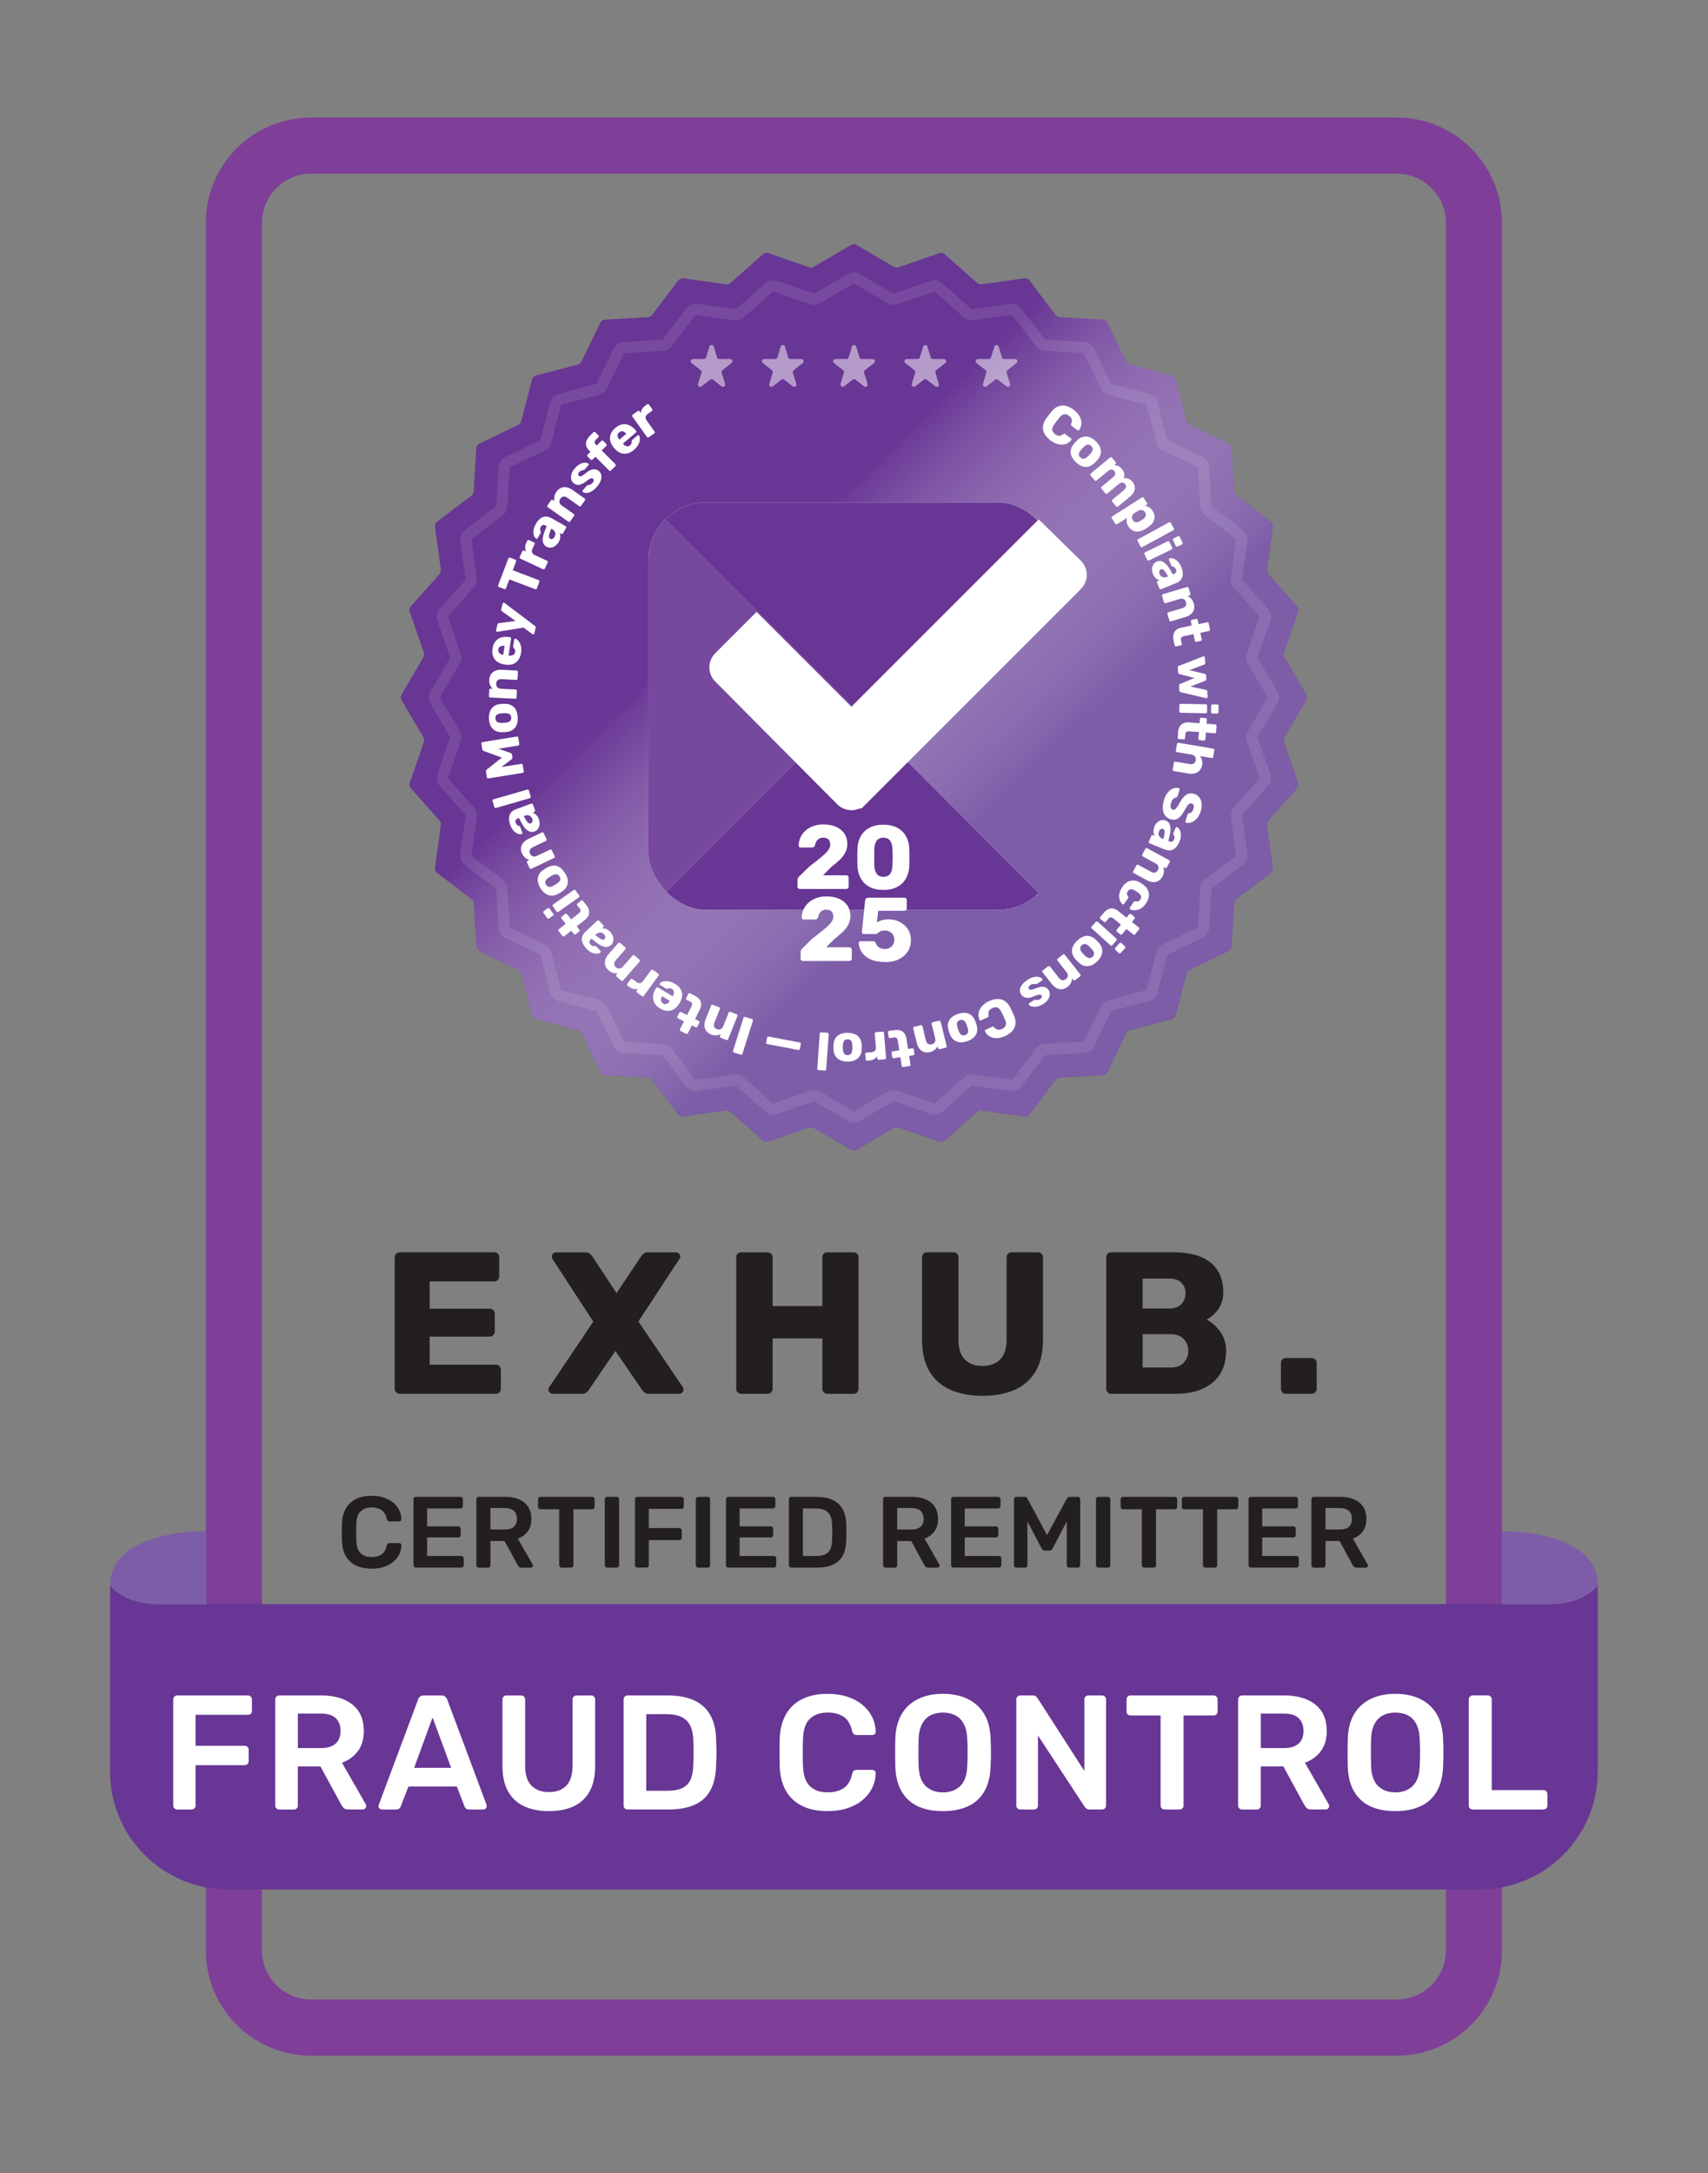 <?xml version="1.0" encoding="UTF-8"?>
<svg id="Layer_1" data-name="Layer 1" xmlns="http://www.w3.org/2000/svg" xmlns:xlink="http://www.w3.org/1999/xlink" viewBox="0 0 608.22 773.73">
  <rect x="0" y="0" width="608.22" height="773.73" fill="#808080" stroke="none"/>
  <defs>
    <style>
      .cls-1 {
        fill: #231f20;
      }

      .cls-2 {
        fill: #7f3f98;
      }

      .cls-3, .cls-4, .cls-5 {
        fill: #fff;
      }

      .cls-6, .cls-7 {
        fill: none;
      }

      .cls-8, .cls-9 {
        fill: #683695;
      }

      .cls-7 {
        opacity: .1;
        stroke-width: 4px;
      }

      .cls-7, .cls-4 {
        isolation: isolate;
      }

      .cls-7, .cls-5 {
        stroke: #fff;
      }

      .cls-4 {
        opacity: .5;
      }

      .cls-5 {
        stroke-miterlimit: 10;
        stroke-width: 10px;
      }

      .cls-10 {
        fill: url(#linear-gradient);
      }

      .cls-11 {
        fill: #7d5da8;
      }

      .cls-12 {
        clip-path: url(#clippath);
      }

      .cls-9 {
        opacity: .9;
      }
    </style>
    <linearGradient id="linear-gradient" x1="182.04" y1="654.52" x2="406.32" y2="422.15" gradientTransform="translate(0 776.4) scale(1 -1)" gradientUnits="userSpaceOnUse">
      <stop offset=".37" stop-color="#fff" stop-opacity="0"/>
      <stop offset=".74" stop-color="#7d5da8"/>
    </linearGradient>
    <clipPath id="clippath">
      <rect class="cls-6" x="230.86" y="178.89" width="145.06" height="145.06" rx="20.68" ry="20.68"/>
    </clipPath>
  </defs>
  <path class="cls-2" d="M497.35,61.84c9.65,0,17.51,7.85,17.51,17.51v615.05c0,9.65-7.85,17.51-17.51,17.51H110.8c-9.65,0-17.51-7.85-17.51-17.51V79.34c0-9.65,7.85-17.51,17.51-17.51h386.55M497.35,41.84H110.8c-20.71,0-37.5,16.79-37.5,37.5v615.05c0,20.71,16.79,37.5,37.5,37.5h386.55c20.71,0,37.5-16.79,37.5-37.5V79.34c0-20.71-16.79-37.5-37.5-37.5h0Z"/>
  <path class="cls-8" d="M551.82,571.11H56.33c-12.55,0-17.13-6.72-17.13-6.72v66.33c0,23.18,18.79,41.97,41.97,41.97h445.81c23.18,0,41.97-18.79,41.97-41.97v-66.33s-4.58,6.72-17.13,6.72Z"/>
  <path class="cls-11" d="M73.5,545.13s-34.3-.66-34.3,19.27c3.54,3.99,8.53,6.72,18.38,6.72h15.92v-25.99Z"/>
  <path class="cls-11" d="M534.72,545.13s34.3-.66,34.3,19.27c-3.54,3.99-8.53,6.72-18.38,6.72h-15.92v-25.99Z"/>
  <g>
    <path class="cls-1" d="M142.36,496.25c-.53,0-.96-.18-1.3-.54-.34-.36-.5-.78-.5-1.26v-46.8c0-.53.17-.96.5-1.3.34-.33.77-.5,1.3-.5h33.62c.53,0,.96.17,1.3.5.34.34.5.77.5,1.3v6.77c0,.53-.17.96-.5,1.3s-.77.5-1.3.5h-22.97v9.72h21.38c.53,0,.96.18,1.3.54s.5.8.5,1.33v6.26c0,.48-.17.9-.5,1.26-.34.36-.77.54-1.3.54h-21.38v10.01h23.54c.53,0,.96.17,1.3.5s.5.77.5,1.3v6.77c0,.48-.17.9-.5,1.26-.34.36-.77.54-1.3.54h-34.2Z"/>
    <path class="cls-1" d="M196.87,496.25c-.43,0-.8-.15-1.12-.47s-.47-.66-.47-1.04c0-.14.02-.29.07-.43.05-.14.12-.29.22-.43l15.7-23.33-14.54-22.32c-.14-.29-.22-.58-.22-.86,0-.38.14-.73.43-1.04.29-.31.65-.47,1.08-.47h10.44c.72,0,1.27.18,1.66.54.38.36.67.68.86.97l8.57,13.03,8.71-13.03c.19-.29.48-.61.87-.97.38-.36.94-.54,1.66-.54h9.94c.38,0,.73.16,1.04.47.31.31.47.66.47,1.04,0,.34-.1.62-.29.86l-14.62,22.25,15.84,23.4c.1.14.16.29.18.43.03.14.04.29.04.43,0,.38-.14.73-.43,1.04-.29.31-.65.47-1.08.47h-10.73c-.72,0-1.29-.18-1.69-.54-.41-.36-.68-.66-.83-.9l-9.5-13.82-9.43,13.82c-.14.24-.41.54-.79.9-.38.36-.94.54-1.66.54h-10.37Z"/>
    <path class="cls-1" d="M263.97,496.25c-.53,0-.96-.17-1.3-.5-.34-.33-.5-.77-.5-1.29v-46.8c0-.53.17-.96.5-1.3.33-.33.77-.5,1.3-.5h9.29c.53,0,.97.17,1.33.5.36.34.54.77.54,1.3v17.35h17.71v-17.35c0-.53.17-.96.5-1.3.33-.33.77-.5,1.3-.5h9.29c.53,0,.96.17,1.3.5.34.34.5.77.5,1.3v46.8c0,.48-.17.9-.5,1.26-.34.36-.77.54-1.3.54h-9.29c-.53,0-.96-.18-1.3-.54-.34-.36-.5-.78-.5-1.26v-17.93h-17.71v17.93c0,.48-.18.9-.54,1.26-.36.36-.8.54-1.33.54h-9.29Z"/>
    <path class="cls-1" d="M349.94,496.97c-4.37,0-8.17-.71-11.41-2.12s-5.75-3.6-7.52-6.55c-1.78-2.95-2.66-6.71-2.66-11.27v-29.38c0-.53.17-.96.5-1.3s.77-.5,1.3-.5h9.29c.53,0,.97.17,1.33.5.36.34.54.77.54,1.3v29.3c0,3.12.74,5.46,2.23,7.02,1.49,1.56,3.6,2.34,6.34,2.34s4.79-.78,6.3-2.34c1.51-1.56,2.27-3.9,2.27-7.02v-29.3c0-.53.18-.96.54-1.3.36-.33.78-.5,1.26-.5h9.36c.48,0,.9.17,1.26.5.36.34.54.77.54,1.3v29.38c0,4.56-.89,8.32-2.66,11.27-1.78,2.95-4.27,5.14-7.49,6.55s-6.98,2.12-11.3,2.12Z"/>
    <path class="cls-1" d="M395.73,496.25c-.53,0-.96-.18-1.3-.54-.34-.36-.5-.78-.5-1.26v-46.8c0-.53.17-.96.5-1.3.33-.33.77-.5,1.3-.5h21.96c4.13,0,7.51.58,10.15,1.73,2.64,1.15,4.6,2.8,5.87,4.93,1.27,2.14,1.91,4.67,1.91,7.6,0,1.73-.32,3.25-.97,4.57-.65,1.32-1.44,2.41-2.38,3.28-.94.86-1.81,1.49-2.63,1.87,1.82.86,3.44,2.28,4.86,4.25,1.42,1.97,2.12,4.27,2.12,6.91,0,3.17-.71,5.89-2.12,8.17-1.42,2.28-3.48,4.03-6.19,5.26-2.71,1.22-6.04,1.84-9.97,1.84h-22.61ZM406.89,465.86h9.36c1.97,0,3.44-.52,4.43-1.55.98-1.03,1.48-2.31,1.48-3.85s-.49-2.8-1.48-3.78c-.98-.98-2.46-1.48-4.43-1.48h-9.36v10.66ZM406.89,486.89h10.01c2.06,0,3.62-.6,4.68-1.8,1.05-1.2,1.58-2.57,1.58-4.1,0-1.68-.54-3.1-1.62-4.25s-2.63-1.73-4.64-1.73h-10.01v11.88Z"/>
    <path class="cls-1" d="M457.94,496.25c-.53,0-.96-.18-1.3-.54-.34-.36-.5-.78-.5-1.26v-9.14c0-.53.17-.96.5-1.3.34-.33.77-.5,1.3-.5h9.14c.48,0,.9.17,1.26.5.36.34.54.77.54,1.3v9.14c0,.48-.18.9-.54,1.26s-.78.54-1.26.54h-9.14Z"/>
  </g>
  <g>
    <path class="cls-3" d="M63.09,644.24c-.39,0-.72-.14-.99-.41-.27-.27-.41-.6-.41-.99v-37.76c0-.43.13-.77.41-1.04.27-.27.6-.41.99-.41h25.17c.43,0,.77.14,1.04.41s.41.62.41,1.04v4.06c0,.43-.14.76-.41,1.01-.27.25-.62.38-1.04.38h-18.62v11.02h17.46c.42,0,.77.14,1.04.41.27.27.41.62.41,1.04v4.06c0,.39-.14.71-.41.99-.27.27-.62.41-1.04.41h-17.46v14.38c0,.39-.14.72-.41.99-.27.27-.62.41-1.04.41h-5.1Z"/>
    <path class="cls-3" d="M99.4,644.24c-.39,0-.72-.14-.99-.41s-.41-.6-.41-.99v-37.76c0-.43.14-.77.41-1.04s.6-.41.99-.41h15.02c4.68,0,8.37,1.08,11.08,3.25,2.71,2.17,4.06,5.32,4.06,9.45,0,2.86-.71,5.24-2.12,7.13-1.41,1.9-3.3,3.27-5.66,4.12l8.47,14.79c.12.23.17.44.17.64,0,.35-.13.64-.38.87-.25.23-.53.35-.84.35h-5.28c-.66,0-1.16-.17-1.51-.52-.35-.35-.62-.7-.81-1.04l-7.48-13.75h-8.06v13.92c0,.39-.13.72-.38.99-.25.27-.59.41-1.02.41h-5.28ZM106.07,622.37h8.18c2.36,0,4.12-.53,5.28-1.59s1.74-2.56,1.74-4.5-.57-3.45-1.71-4.55-2.91-1.65-5.31-1.65h-8.18v12.29Z"/>
    <path class="cls-3" d="M136,644.24c-.31,0-.59-.12-.84-.35-.25-.23-.38-.52-.38-.87,0-.15.04-.33.12-.52l13.98-37.41c.12-.39.34-.72.67-1.02.33-.29.78-.43,1.36-.43h6.32c.58,0,1.02.15,1.33.43.31.29.54.63.7,1.02l13.98,37.41c.04.19.06.37.06.52,0,.35-.12.64-.35.87-.23.23-.5.35-.81.35h-5.05c-.54,0-.94-.12-1.19-.38-.25-.25-.42-.49-.49-.73l-2.73-7.08h-17.23l-2.73,7.08c-.08.23-.24.47-.49.73-.25.25-.65.38-1.19.38h-5.05ZM147.48,629.39h13.17l-6.61-17.92-6.55,17.92Z"/>
    <path class="cls-3" d="M195.45,644.82c-3.36,0-6.28-.57-8.76-1.71-2.48-1.14-4.39-2.9-5.74-5.28-1.35-2.38-2.03-5.42-2.03-9.13v-23.61c0-.43.13-.77.41-1.04.27-.27.6-.41.99-.41h5.28c.43,0,.76.14,1.02.41.25.27.38.62.38,1.04v23.61c0,3.17.75,5.52,2.26,7.05,1.51,1.53,3.58,2.29,6.21,2.29s4.69-.76,6.18-2.29c1.49-1.53,2.23-3.88,2.23-7.05v-23.61c0-.43.13-.77.41-1.04.27-.27.62-.41,1.04-.41h5.22c.42,0,.76.14,1.01.41.25.27.38.62.38,1.04v23.61c0,3.71-.67,6.76-2,9.13-1.33,2.38-3.23,4.14-5.68,5.28-2.46,1.14-5.38,1.71-8.79,1.71Z"/>
    <path class="cls-3" d="M223.46,644.24c-.39,0-.72-.14-.99-.41s-.41-.6-.41-.99v-37.76c0-.43.13-.77.41-1.04s.6-.41.99-.41h14.15c3.9,0,7.12.6,9.66,1.8,2.53,1.2,4.45,2.98,5.74,5.34,1.29,2.36,1.96,5.24,2,8.64.08,1.7.12,3.21.12,4.52s-.04,2.8-.12,4.47c-.08,3.6-.73,6.56-1.97,8.9-1.24,2.34-3.1,4.08-5.6,5.22-2.49,1.14-5.68,1.71-9.54,1.71h-14.44ZM230.13,637.57h7.48c2.17,0,3.92-.31,5.28-.93,1.35-.62,2.35-1.61,2.99-2.99.64-1.37.98-3.18,1.01-5.42.04-1.16.07-2.18.09-3.05s.02-1.74,0-2.61c-.02-.87-.05-1.86-.09-2.99-.08-3.17-.87-5.51-2.38-7.02s-3.91-2.26-7.19-2.26h-7.19v27.26Z"/>
    <path class="cls-3" d="M294.69,644.82c-3.6,0-6.64-.63-9.13-1.89-2.49-1.26-4.4-3.05-5.71-5.39s-2.05-5.15-2.2-8.44c-.04-1.58-.06-3.29-.06-5.1s.02-3.56.06-5.22c.15-3.25.9-6.05,2.23-8.41,1.33-2.36,3.25-4.17,5.74-5.42,2.49-1.26,5.52-1.89,9.08-1.89,2.63,0,4.99.35,7.08,1.04,2.09.7,3.87,1.65,5.34,2.87,1.47,1.22,2.61,2.64,3.42,4.26.81,1.62,1.24,3.38,1.28,5.28.04.35-.07.64-.32.87-.25.23-.55.35-.9.35h-5.51c-.43,0-.77-.11-1.04-.32-.27-.21-.46-.57-.58-1.07-.62-2.55-1.68-4.29-3.19-5.22-1.51-.93-3.38-1.39-5.63-1.39-2.59,0-4.66.72-6.21,2.17-1.55,1.45-2.38,3.84-2.49,7.16-.12,3.17-.12,6.42,0,9.74.12,3.33.95,5.71,2.49,7.16,1.55,1.45,3.62,2.18,6.21,2.18,2.24,0,4.13-.47,5.66-1.42,1.53-.95,2.58-2.68,3.16-5.19.12-.54.31-.91.58-1.1.27-.19.62-.29,1.04-.29h5.51c.35,0,.65.12.9.35.25.23.36.52.32.87-.04,1.9-.46,3.65-1.28,5.28-.81,1.62-1.95,3.04-3.42,4.26-1.47,1.22-3.25,2.18-5.34,2.87-2.09.7-4.45,1.04-7.08,1.04Z"/>
    <path class="cls-3" d="M335.75,644.82c-3.44,0-6.4-.57-8.87-1.71-2.47-1.14-4.41-2.9-5.8-5.28-1.39-2.38-2.15-5.34-2.26-8.9-.04-1.66-.06-3.31-.06-4.93s.02-3.29.06-4.99c.12-3.52.89-6.46,2.32-8.82,1.43-2.36,3.39-4.14,5.89-5.34,2.49-1.2,5.4-1.8,8.73-1.8s6.24.6,8.76,1.8c2.51,1.2,4.49,2.98,5.92,5.34,1.43,2.36,2.2,5.3,2.32,8.82.08,1.7.12,3.36.12,4.99s-.04,3.27-.12,4.93c-.12,3.56-.87,6.53-2.26,8.9-1.39,2.38-3.33,4.14-5.83,5.28-2.49,1.14-5.46,1.71-8.9,1.71ZM335.75,638.15c2.51,0,4.56-.74,6.15-2.23,1.58-1.49,2.44-3.91,2.55-7.28.08-1.7.12-3.28.12-4.73s-.04-3.01-.12-4.67c-.08-2.24-.49-4.07-1.25-5.48-.75-1.41-1.77-2.44-3.04-3.07-1.28-.64-2.75-.96-4.41-.96s-3.07.32-4.35.96c-1.28.64-2.29,1.66-3.04,3.07-.75,1.41-1.17,3.24-1.25,5.48-.04,1.66-.06,3.22-.06,4.67s.02,3.03.06,4.73c.12,3.36.97,5.79,2.55,7.28,1.58,1.49,3.62,2.23,6.09,2.23Z"/>
    <path class="cls-3" d="M363.3,644.24c-.39,0-.72-.14-.99-.41s-.41-.6-.41-.99v-37.76c0-.43.13-.77.41-1.04s.6-.41.99-.41h4.47c.54,0,.94.13,1.19.38.25.25.42.43.49.55l16.7,25.98v-25.46c0-.43.12-.77.38-1.04s.59-.41,1.02-.41h4.87c.42,0,.77.14,1.04.41.27.27.41.62.41,1.04v37.7c0,.43-.14.77-.41,1.04-.27.27-.6.41-.99.41h-4.52c-.54,0-.93-.14-1.16-.41-.23-.27-.41-.44-.52-.52l-16.65-25.4v24.94c0,.39-.14.72-.41.99-.27.27-.62.41-1.04.41h-4.87Z"/>
    <path class="cls-3" d="M414.69,644.24c-.39,0-.72-.14-.99-.41-.27-.27-.41-.6-.41-.99v-32.07h-10.73c-.39,0-.72-.13-.99-.41-.27-.27-.41-.6-.41-.99v-4.29c0-.43.13-.77.41-1.04.27-.27.6-.41.99-.41h29.58c.43,0,.77.14,1.04.41s.41.62.41,1.04v4.29c0,.39-.14.72-.41.99-.27.27-.62.41-1.04.41h-10.67v32.07c0,.39-.14.72-.41.99s-.62.41-1.04.41h-5.34Z"/>
    <path class="cls-3" d="M442.3,644.24c-.39,0-.72-.14-.99-.41s-.41-.6-.41-.99v-37.76c0-.43.13-.77.41-1.04s.6-.41.99-.41h15.02c4.68,0,8.37,1.08,11.08,3.25,2.71,2.17,4.06,5.32,4.06,9.45,0,2.86-.71,5.24-2.12,7.13-1.41,1.9-3.3,3.27-5.66,4.12l8.47,14.79c.12.23.17.44.17.64,0,.35-.13.64-.38.87-.25.23-.53.35-.84.35h-5.28c-.66,0-1.16-.17-1.51-.52-.35-.35-.62-.7-.81-1.04l-7.48-13.75h-8.06v13.92c0,.39-.13.72-.38.99-.25.27-.59.41-1.01.41h-5.28ZM448.97,622.37h8.18c2.36,0,4.12-.53,5.28-1.59s1.74-2.56,1.74-4.5-.57-3.45-1.71-4.55c-1.14-1.1-2.91-1.65-5.31-1.65h-8.18v12.29Z"/>
    <path class="cls-3" d="M496.87,644.82c-3.44,0-6.4-.57-8.87-1.71-2.47-1.14-4.41-2.9-5.8-5.28-1.39-2.38-2.15-5.34-2.26-8.9-.04-1.66-.06-3.31-.06-4.93s.02-3.29.06-4.99c.12-3.52.89-6.46,2.32-8.82,1.43-2.36,3.39-4.14,5.89-5.34,2.49-1.2,5.4-1.8,8.73-1.8s6.24.6,8.76,1.8c2.51,1.2,4.49,2.98,5.92,5.34,1.43,2.36,2.2,5.3,2.32,8.82.08,1.7.12,3.36.12,4.99s-.04,3.27-.12,4.93c-.12,3.56-.87,6.53-2.26,8.9-1.39,2.38-3.33,4.14-5.83,5.28-2.49,1.14-5.46,1.71-8.9,1.71ZM496.87,638.15c2.51,0,4.56-.74,6.15-2.23,1.58-1.49,2.44-3.91,2.55-7.28.08-1.7.12-3.28.12-4.73s-.04-3.01-.12-4.67c-.08-2.24-.49-4.07-1.25-5.48-.75-1.41-1.77-2.44-3.04-3.07-1.28-.64-2.75-.96-4.41-.96s-3.07.32-4.35.96c-1.28.64-2.29,1.66-3.04,3.07-.75,1.41-1.17,3.24-1.25,5.48-.04,1.66-.06,3.22-.06,4.67s.02,3.03.06,4.73c.12,3.36.97,5.79,2.55,7.28,1.58,1.49,3.62,2.23,6.09,2.23Z"/>
    <path class="cls-3" d="M524.42,644.24c-.39,0-.72-.14-.99-.41s-.41-.6-.41-.99v-37.82c0-.39.13-.71.41-.99s.6-.41.99-.41h5.39c.39,0,.72.14.99.41s.41.6.41.99v32.31h18.39c.42,0,.77.14,1.04.41s.41.62.41,1.04v4.06c0,.39-.14.72-.41.99s-.62.41-1.04.41h-25.17Z"/>
  </g>
  <path id="outerstar" class="cls-8" d="M303.03,87.24c.63-.37,1.41-.37,2.04,0l13.23,7.75c.51.3,1.13.36,1.68.17l14.48-5.02c.69-.24,1.46-.09,2,.4l11.46,10.18c.44.39,1.03.57,1.62.49l15.19-2.1c.73-.1,1.45.2,1.89.78l9.25,12.22c.36.47.9.76,1.49.8l15.31.9c.73.04,1.38.48,1.7,1.14l6.69,13.79c.26.53.74.92,1.31,1.07l14.83,3.87c.71.18,1.26.74,1.45,1.44l3.87,14.83c.15.57.54,1.05,1.07,1.31l13.79,6.69c.66.32,1.09.97,1.14,1.7l.9,15.3c.03.59.33,1.14.8,1.49l12.22,9.25c.58.44.88,1.16.78,1.89l-2.1,15.19c-.08.59.1,1.18.49,1.62l10.18,11.46c.48.55.64,1.31.4,2l-5.02,14.48c-.19.56-.13,1.17.17,1.68l7.75,13.23c.37.63.37,1.41,0,2.04l-7.75,13.23c-.3.51-.36,1.13-.17,1.68l5.02,14.48c.24.69.09,1.46-.4,2l-10.18,11.46c-.39.44-.57,1.03-.49,1.62l2.1,15.19c.1.73-.2,1.45-.78,1.89l-12.22,9.25c-.47.36-.76.9-.8,1.49l-.9,15.31c-.04.73-.48,1.38-1.14,1.7l-13.79,6.69c-.53.26-.93.74-1.07,1.31l-3.87,14.83c-.19.71-.74,1.26-1.45,1.45l-14.83,3.87c-.57.15-1.05.54-1.31,1.07l-6.69,13.79c-.32.66-.97,1.09-1.7,1.14l-15.31.9c-.59.03-1.14.33-1.49.8l-9.25,12.22c-.44.58-1.16.88-1.89.78l-15.19-2.1c-.58-.08-1.18.1-1.62.49l-11.46,10.18c-.55.48-1.31.64-2,.4l-14.48-5.02c-.56-.19-1.17-.13-1.68.17l-13.23,7.75c-.63.37-1.41.37-2.04,0l-13.23-7.75c-.51-.3-1.13-.36-1.68-.17l-14.48,5.02c-.69.24-1.46.09-2-.4l-11.46-10.18c-.44-.39-1.03-.57-1.62-.49l-15.19,2.1c-.72.1-1.45-.2-1.89-.78l-9.25-12.22c-.36-.47-.9-.76-1.49-.8l-15.3-.9c-.73-.04-1.38-.48-1.7-1.14l-6.69-13.79c-.26-.53-.74-.93-1.31-1.07l-14.83-3.87c-.71-.19-1.26-.74-1.44-1.45l-3.87-14.83c-.15-.57-.54-1.05-1.07-1.31l-13.79-6.69c-.66-.32-1.09-.97-1.14-1.7l-.9-15.31c-.03-.59-.33-1.14-.8-1.49l-12.22-9.25c-.58-.44-.88-1.16-.78-1.89l2.1-15.19c.08-.58-.1-1.18-.49-1.62l-10.18-11.46c-.49-.55-.64-1.31-.4-2l5.02-14.48c.19-.56.13-1.17-.17-1.68l-7.75-13.23c-.37-.63-.37-1.41,0-2.04l7.75-13.23c.3-.51.36-1.13.17-1.68l-5.02-14.48c-.24-.69-.09-1.46.4-2l10.18-11.46c.39-.44.57-1.03.49-1.62l-2.1-15.19c-.1-.72.2-1.45.78-1.89l12.22-9.25c.47-.36.76-.9.8-1.49l.9-15.3c.04-.73.48-1.38,1.14-1.7l13.79-6.69c.53-.26.92-.74,1.07-1.31l3.87-14.83c.18-.71.74-1.26,1.44-1.44l14.83-3.87c.57-.15,1.05-.54,1.31-1.07l6.69-13.79c.32-.66.97-1.09,1.7-1.14l15.3-.9c.59-.03,1.14-.33,1.49-.8l9.25-12.22c.44-.58,1.16-.88,1.89-.78l15.19,2.1c.59.08,1.18-.1,1.62-.49l11.46-10.18c.55-.49,1.31-.64,2-.4l14.48,5.02c.56.19,1.17.13,1.68-.17l13.23-7.75Z"/>
  <path id="shimmerstar" class="cls-10" d="M303.03,87.24c.63-.37,1.41-.37,2.04,0l13.23,7.75c.51.3,1.13.36,1.68.17l14.48-5.02c.69-.24,1.46-.09,2,.4l11.46,10.18c.44.39,1.03.57,1.62.49l15.19-2.1c.73-.1,1.45.2,1.89.78l9.25,12.22c.36.47.9.76,1.49.8l15.31.9c.73.04,1.38.48,1.7,1.14l6.69,13.79c.26.53.74.92,1.31,1.07l14.83,3.87c.71.18,1.26.74,1.45,1.44l3.87,14.83c.15.57.54,1.05,1.07,1.31l13.79,6.69c.66.32,1.09.97,1.14,1.7l.9,15.3c.03.59.33,1.14.8,1.49l12.22,9.25c.58.44.88,1.16.78,1.89l-2.1,15.19c-.08.59.1,1.18.49,1.62l10.18,11.46c.48.55.64,1.31.4,2l-5.02,14.48c-.19.56-.13,1.17.17,1.68l7.75,13.23c.37.63.37,1.41,0,2.04l-7.75,13.23c-.3.51-.36,1.13-.17,1.68l5.02,14.48c.24.69.09,1.46-.4,2l-10.18,11.46c-.39.44-.57,1.03-.49,1.62l2.1,15.19c.1.73-.2,1.45-.78,1.89l-12.22,9.25c-.47.36-.76.9-.8,1.49l-.9,15.31c-.04.73-.48,1.38-1.14,1.7l-13.79,6.69c-.53.26-.93.74-1.07,1.31l-3.87,14.83c-.19.71-.74,1.26-1.45,1.45l-14.83,3.87c-.57.15-1.05.54-1.31,1.07l-6.69,13.79c-.32.66-.97,1.09-1.7,1.14l-15.31.9c-.59.03-1.14.33-1.49.8l-9.25,12.22c-.44.58-1.16.88-1.89.78l-15.19-2.1c-.58-.08-1.18.1-1.62.49l-11.46,10.18c-.55.48-1.31.64-2,.4l-14.48-5.02c-.56-.19-1.17-.13-1.68.17l-13.23,7.75c-.63.37-1.41.37-2.04,0l-13.23-7.75c-.51-.3-1.13-.36-1.68-.17l-14.48,5.02c-.69.24-1.46.09-2-.4l-11.46-10.18c-.44-.39-1.03-.57-1.62-.49l-15.19,2.1c-.72.1-1.45-.2-1.89-.78l-9.25-12.22c-.36-.47-.9-.76-1.49-.8l-15.3-.9c-.73-.04-1.38-.48-1.7-1.14l-6.69-13.79c-.26-.53-.74-.93-1.31-1.07l-14.83-3.87c-.71-.19-1.26-.74-1.44-1.45l-3.87-14.83c-.15-.57-.54-1.05-1.07-1.31l-13.79-6.69c-.66-.32-1.09-.97-1.14-1.7l-.9-15.31c-.03-.59-.33-1.14-.8-1.49l-12.22-9.25c-.58-.44-.88-1.16-.78-1.89l2.1-15.19c.08-.58-.1-1.18-.49-1.62l-10.18-11.46c-.49-.55-.64-1.31-.4-2l5.02-14.48c.19-.56.13-1.17-.17-1.68l-7.75-13.23c-.37-.63-.37-1.41,0-2.04l7.75-13.23c.3-.51.36-1.13.17-1.68l-5.02-14.48c-.24-.69-.09-1.46.4-2l10.18-11.46c.39-.44.57-1.03.49-1.62l-2.1-15.19c-.1-.72.2-1.45.78-1.89l12.22-9.25c.47-.36.76-.9.8-1.49l.9-15.3c.04-.73.48-1.38,1.14-1.7l13.79-6.69c.53-.26.92-.74,1.07-1.31l3.87-14.83c.18-.71.74-1.26,1.44-1.44l14.83-3.87c.57-.15,1.05-.54,1.31-1.07l6.69-13.79c.32-.66.97-1.09,1.7-1.14l15.3-.9c.59-.03,1.14-.33,1.49-.8l9.25-12.22c.44-.58,1.16-.88,1.89-.78l15.19,2.1c.59.08,1.18-.1,1.62-.49l11.46-10.18c.55-.49,1.31-.64,2-.4l14.48,5.02c.56.19,1.17.13,1.68-.17l13.23-7.75Z"/>
  <path id="path13" class="cls-7" d="M303.05,99.18c.61-.36,1.38-.36,1.99,0l12.16,7.13c.5.29,1.1.35,1.64.16l13.32-4.62c.67-.23,1.42-.08,1.95.39l10.54,9.36c.43.38,1.01.56,1.58.48l13.96-1.93c.71-.1,1.41.19,1.84.76l8.51,11.24c.35.46.88.74,1.45.78l14.07.83c.71.04,1.35.47,1.66,1.11l6.15,12.68c.25.52.72.9,1.27,1.05l13.64,3.56c.69.18,1.23.72,1.41,1.41l3.56,13.64c.15.56.53,1.02,1.05,1.27l12.68,6.15c.64.31,1.07.94,1.11,1.66l.83,14.07c.03.58.32,1.11.78,1.45l11.24,8.51c.57.43.86,1.13.76,1.84l-1.93,13.96c-.08.57.1,1.15.48,1.58l9.36,10.54c.47.53.62,1.28.39,1.95l-4.62,13.32c-.19.54-.13,1.14.16,1.64l7.13,12.16c.36.61.36,1.38,0,1.99l-7.13,12.16c-.29.5-.35,1.1-.16,1.64l4.62,13.32c.23.67.08,1.42-.39,1.95l-9.36,10.54c-.38.43-.56,1.01-.48,1.58l1.93,13.96c.1.71-.19,1.41-.76,1.84l-11.24,8.51c-.46.35-.74.88-.78,1.45l-.83,14.07c-.04.71-.46,1.35-1.11,1.66l-12.68,6.15c-.52.25-.9.72-1.05,1.27l-3.56,13.64c-.18.69-.72,1.23-1.41,1.41l-13.64,3.56c-.56.15-1.02.53-1.27,1.05l-6.15,12.68c-.31.64-.94,1.07-1.66,1.11l-14.07.83c-.58.03-1.11.32-1.45.78l-8.51,11.24c-.43.57-1.13.86-1.84.76l-13.96-1.93c-.57-.08-1.15.1-1.58.48l-10.54,9.36c-.53.47-1.28.62-1.95.39l-13.32-4.62c-.54-.19-1.14-.13-1.64.16l-12.16,7.13c-.61.36-1.38.36-1.99,0l-12.16-7.13c-.5-.29-1.1-.35-1.64-.16l-13.32,4.62c-.67.23-1.42.08-1.95-.39l-10.54-9.36c-.43-.38-1.01-.56-1.58-.48l-13.96,1.93c-.71.1-1.41-.19-1.84-.76l-8.51-11.24c-.35-.46-.88-.74-1.45-.78l-14.07-.83c-.71-.04-1.35-.46-1.66-1.11l-6.15-12.68c-.25-.52-.72-.9-1.27-1.05l-13.64-3.56c-.69-.18-1.23-.72-1.41-1.41l-3.56-13.64c-.15-.56-.53-1.02-1.05-1.27l-12.68-6.15c-.64-.31-1.06-.94-1.11-1.66l-.83-14.07c-.03-.58-.32-1.11-.78-1.45l-11.24-8.51c-.57-.43-.86-1.13-.76-1.84l1.93-13.96c.08-.57-.1-1.15-.48-1.58l-9.36-10.54c-.47-.53-.62-1.28-.39-1.95l4.62-13.32c.19-.54.13-1.14-.16-1.64l-7.13-12.16c-.36-.61-.36-1.38,0-1.99l7.13-12.16c.29-.5.35-1.1.16-1.64l-4.62-13.32c-.23-.67-.08-1.42.39-1.95l9.36-10.54c.38-.43.56-1.01.48-1.58l-1.93-13.96c-.1-.71.19-1.41.76-1.84l11.24-8.51c.46-.35.74-.88.78-1.45l.83-14.07c.04-.71.47-1.35,1.11-1.66l12.68-6.15c.52-.25.9-.72,1.05-1.27l3.56-13.64c.18-.69.72-1.23,1.41-1.41l13.64-3.56c.56-.15,1.02-.53,1.27-1.05l6.15-12.68c.31-.64.94-1.06,1.66-1.11l14.07-.83c.58-.03,1.11-.32,1.45-.78l8.51-11.24c.43-.57,1.13-.86,1.84-.76l13.96,1.93c.57.08,1.15-.1,1.58-.48l10.54-9.36c.53-.47,1.28-.62,1.95-.39l13.32,4.62c.54.19,1.14.13,1.64-.16l12.16-7.13Z"/>
  <path id="awardnamepath" class="cls-6" d="M304.05,118.97c-71.42,0-129.32,57.9-129.32,129.32s57.9,129.32,129.32,129.32,129.32-57.9,129.32-129.32-57.9-129.32-129.32-129.32"/>
  <path id="star2" class="cls-4" d="M252.6,123.39c.23-.76,1.31-.76,1.55,0l1.17,3.86c.11.34.42.57.78.57h3.91c.77,0,1.1.98.5,1.45l-3.25,2.53c-.27.21-.38.55-.28.87l1.22,4.01c.23.76-.65,1.36-1.27.87l-3.05-2.37c-.29-.23-.7-.23-.99,0l-3.05,2.37c-.62.48-1.5-.12-1.27-.87l1.22-4.01c.1-.32-.02-.67-.28-.87l-3.25-2.53c-.61-.47-.27-1.45.5-1.45h3.91c.36,0,.67-.23.77-.57l1.18-3.86Z"/>
  <path id="star2-2" data-name="star2" class="cls-4" d="M277.97,123.39c.23-.76,1.31-.76,1.55,0l1.17,3.86c.11.34.42.57.78.57h3.91c.77,0,1.1.98.5,1.45l-3.25,2.53c-.27.21-.38.55-.28.87l1.22,4.01c.23.76-.65,1.36-1.27.87l-3.05-2.37c-.29-.23-.7-.23-.99,0l-3.05,2.37c-.62.48-1.5-.12-1.27-.87l1.22-4.01c.1-.32-.02-.67-.28-.87l-3.25-2.53c-.61-.47-.27-1.45.5-1.45h3.91c.36,0,.67-.23.77-.57l1.18-3.86Z"/>
  <path id="star2-3" data-name="star2" class="cls-4" d="M303.34,123.39c.23-.76,1.31-.76,1.55,0l1.17,3.86c.11.34.42.57.78.57h3.91c.77,0,1.1.98.5,1.45l-3.25,2.53c-.27.21-.38.55-.28.87l1.22,4.01c.23.76-.65,1.36-1.27.87l-3.05-2.37c-.29-.23-.7-.23-.99,0l-3.05,2.37c-.62.48-1.5-.12-1.27-.87l1.22-4.01c.1-.32-.02-.67-.28-.87l-3.25-2.53c-.61-.47-.27-1.45.5-1.45h3.91c.36,0,.67-.23.77-.57l1.18-3.86Z"/>
  <path id="star2-4" data-name="star2" class="cls-4" d="M328.71,123.39c.23-.76,1.31-.76,1.55,0l1.17,3.86c.11.34.42.57.78.57h3.91c.77,0,1.1.98.5,1.45l-3.25,2.53c-.27.21-.38.55-.28.87l1.22,4.01c.23.76-.65,1.36-1.27.87l-3.05-2.37c-.29-.23-.7-.23-.99,0l-3.05,2.37c-.62.48-1.5-.12-1.27-.87l1.22-4.01c.1-.32-.02-.67-.28-.87l-3.25-2.53c-.61-.47-.27-1.45.5-1.45h3.91c.36,0,.67-.23.77-.57l1.18-3.86Z"/>
  <path id="star2-5" data-name="star2" class="cls-4" d="M354.07,123.39c.23-.76,1.31-.76,1.55,0l1.17,3.86c.11.34.42.57.78.57h3.91c.77,0,1.1.98.5,1.45l-3.25,2.53c-.27.21-.38.55-.28.87l1.22,4.01c.23.76-.65,1.36-1.27.87l-3.05-2.37c-.29-.23-.7-.23-.99,0l-3.05,2.37c-.62.48-1.5-.12-1.27-.87l1.22-4.01c.1-.32-.02-.67-.28-.87l-3.25-2.53c-.61-.47-.27-1.45.5-1.45h3.91c.36,0,.67-.23.77-.57l1.18-3.86Z"/>
  <g>
    <g class="cls-12">
      <g>
        <polygon class="cls-3" points="230.86 323.95 375.92 323.95 303.39 251.42 230.86 323.95"/>
        <polygon class="cls-3" points="230.86 178.89 230.86 323.95 303.39 251.42 230.86 178.89"/>
        <polygon class="cls-3" points="375.92 178.89 230.86 178.89 303.39 251.42 375.92 178.89"/>
      </g>
      <g>
        <polygon class="cls-8" points="230.86 323.95 375.92 323.95 303.39 251.42 230.86 323.95"/>
        <polygon class="cls-9" points="230.86 178.89 230.86 323.95 303.39 251.42 230.86 178.89"/>
        <polygon class="cls-8" points="375.92 178.89 230.86 178.89 303.39 251.42 375.92 178.89"/>
      </g>
    </g>
    <path class="cls-5" d="M304.69,282.86l76.71-76.71c.82-.82.82-2.16-.02-2.98l-11.44-11.19-65.26,65.26c-.82.82-2.14.82-2.96,0l-32.31-32.31-11.2,11.2c-.82.82-.82,2.14,0,2.96l43.51,43.77c.82.82,2.15.82,2.97,0Z"/>
  </g>
  <g>
    <path class="cls-3" d="M284.83,316.51c-.24,0-.44-.08-.6-.24-.16-.16-.24-.35-.24-.56v-2.29c0-.15.04-.38.13-.69.09-.31.31-.61.68-.89l3.35-3.29c1.72-1.31,3.13-2.42,4.24-3.34s1.93-1.73,2.47-2.43c.54-.71.81-1.38.81-2,0-.73-.19-1.34-.56-1.82-.38-.48-1.03-.73-1.95-.73-.62,0-1.14.13-1.55.4-.41.27-.72.62-.95,1.05-.23.43-.38.87-.47,1.32-.09.28-.23.47-.44.58-.21.11-.43.16-.66.16h-4.03c-.19,0-.36-.06-.48-.19s-.19-.29-.19-.48c.02-1.03.24-2,.66-2.92.42-.91,1.01-1.71,1.77-2.4.76-.69,1.68-1.23,2.74-1.63,1.06-.4,2.26-.6,3.59-.6,1.83,0,3.38.3,4.66.89,1.28.59,2.25,1.41,2.92,2.45.67,1.04,1,2.26,1,3.66,0,1.05-.23,2.04-.69,2.95-.46.91-1.12,1.78-1.97,2.61-.85.83-1.86,1.68-3.02,2.56l-2.97,3h8.29c.24,0,.44.08.6.23.16.15.24.34.24.58v3.26c0,.22-.08.4-.24.56-.16.16-.36.24-.6.24h-16.54Z"/>
    <path class="cls-3" d="M314.56,316.84c-1.55,0-2.88-.22-4.01-.66-1.13-.44-2.07-1.05-2.82-1.82-.75-.77-1.32-1.68-1.71-2.71s-.61-2.14-.68-3.32c-.02-.58-.04-1.24-.05-1.98,0-.74,0-1.49,0-2.26.01-.76.03-1.45.05-2.05.06-1.18.29-2.28.69-3.31.4-1.02.98-1.91,1.74-2.68.76-.76,1.71-1.36,2.84-1.79,1.13-.43,2.45-.65,3.95-.65s2.85.22,3.98.65c1.13.43,2.07,1.03,2.82,1.79.75.76,1.33,1.66,1.74,2.68.41,1.02.64,2.12.71,3.31.02.6.04,1.28.05,2.05,0,.76,0,1.52,0,2.26-.01.74-.03,1.4-.05,1.98-.06,1.18-.29,2.29-.69,3.32-.4,1.03-.97,1.93-1.71,2.71-.74.77-1.68,1.38-2.8,1.82-1.13.44-2.48.66-4.05.66ZM314.56,312.16c1.12,0,1.93-.36,2.44-1.08.5-.72.77-1.69.79-2.92.04-.62.07-1.28.08-1.97,0-.69,0-1.38,0-2.06-.01-.69-.04-1.32-.08-1.9-.02-1.18-.29-2.14-.79-2.87-.51-.73-1.32-1.11-2.44-1.13-1.1.02-1.9.4-2.4,1.13-.51.73-.78,1.69-.82,2.87,0,.58,0,1.21-.02,1.9,0,.69,0,1.38,0,2.06.01.69.02,1.34.02,1.97.04,1.23.32,2.2.84,2.92s1.31,1.08,2.38,1.08Z"/>
    <path class="cls-3" d="M285.93,342.14c-.24,0-.44-.08-.6-.24-.16-.16-.24-.35-.24-.56v-2.29c0-.15.04-.38.13-.69.08-.31.31-.61.68-.89l3.35-3.29c1.72-1.31,3.13-2.42,4.24-3.34s1.93-1.73,2.47-2.43c.54-.71.8-1.38.8-2,0-.73-.19-1.34-.56-1.82-.38-.48-1.03-.73-1.95-.73-.62,0-1.14.13-1.55.4-.41.27-.72.62-.95,1.05-.22.43-.38.87-.47,1.32-.09.28-.23.47-.44.58-.2.11-.42.16-.66.16h-4.03c-.19,0-.35-.06-.48-.19s-.19-.29-.19-.48c.02-1.03.24-2,.66-2.92s1.01-1.71,1.77-2.4c.76-.69,1.68-1.23,2.74-1.63,1.06-.4,2.26-.6,3.6-.6,1.83,0,3.38.3,4.66.89,1.28.59,2.25,1.41,2.92,2.45.67,1.04,1,2.26,1,3.66,0,1.05-.23,2.04-.69,2.95-.46.91-1.12,1.78-1.97,2.61s-1.85,1.68-3.01,2.56l-2.97,3h8.29c.24,0,.44.08.6.23.16.15.24.34.24.58v3.26c0,.22-.08.4-.24.56-.16.16-.36.24-.6.24h-16.54Z"/>
    <path class="cls-3" d="M315.04,342.5c-2.02,0-3.71-.32-5.06-.95-1.36-.63-2.38-1.46-3.08-2.48-.7-1.02-1.07-2.12-1.11-3.3,0-.19.06-.35.19-.48s.29-.19.48-.19h4.32c.28,0,.5.05.66.16.16.11.28.26.37.45.19.49.45.9.77,1.23.32.32.69.56,1.1.71s.87.23,1.39.23c.6,0,1.16-.13,1.68-.39.52-.26.93-.64,1.24-1.14.31-.5.47-1.11.47-1.82,0-.64-.14-1.2-.44-1.68-.29-.47-.69-.85-1.19-1.13-.51-.28-1.09-.42-1.76-.42-.52,0-.94.06-1.26.18-.32.12-.59.26-.81.44-.21.17-.41.32-.58.44-.17.12-.37.18-.58.18h-4.22c-.19,0-.36-.07-.5-.21-.14-.14-.21-.31-.21-.5l1.16-11.25c.04-.32.16-.56.35-.73s.43-.24.71-.24h12.93c.24,0,.44.08.6.23.16.15.24.34.24.58v3.03c0,.24-.08.43-.24.58-.16.15-.36.23-.6.23h-9.35l-.42,4.16c.47-.3,1.03-.56,1.66-.77.63-.21,1.51-.32,2.63-.32,1.01,0,1.98.18,2.92.53.93.35,1.77.85,2.51,1.5.74.65,1.32,1.41,1.74,2.31.42.89.63,1.9.63,3.01,0,1.53-.37,2.88-1.11,4.06s-1.81,2.11-3.21,2.79c-1.4.68-3.07,1.02-5.03,1.02Z"/>
  </g>
  <g>
    <path class="cls-3" d="M374.01,156.73c-.94-.73-1.64-1.51-2.08-2.34s-.62-1.7-.53-2.59c.09-.89.45-1.8,1.1-2.72.31-.42.64-.86,1-1.34.36-.47.72-.92,1.06-1.34.71-.84,1.49-1.42,2.35-1.74.85-.32,1.74-.37,2.66-.16.92.21,1.85.68,2.78,1.4.66.51,1.21,1.06,1.65,1.66.44.6.74,1.22.92,1.86.18.64.21,1.27.1,1.9-.11.63-.37,1.23-.79,1.8-.06.1-.15.15-.26.16-.11,0-.21-.02-.3-.09l-2.03-1.56c-.13-.1-.21-.21-.24-.31s0-.26.06-.45c.27-.64.32-1.18.16-1.62-.17-.44-.48-.84-.94-1.19-.55-.43-1.11-.61-1.66-.55-.56.06-1.12.43-1.7,1.12-.66.8-1.31,1.64-1.95,2.53-.52.74-.74,1.38-.65,1.93.08.55.4,1.04.96,1.47.46.35.93.56,1.41.6.48.05.98-.14,1.51-.56.16-.12.29-.18.41-.18.12,0,.24.05.37.15l2.03,1.56c.09.07.14.16.16.27.02.11-.01.21-.09.29-.44.55-.96.96-1.53,1.23-.58.27-1.2.39-1.87.39-.67,0-1.34-.15-2.03-.41-.69-.27-1.37-.66-2.03-1.17Z"/>
    <path class="cls-3" d="M383.12,164.53c-.77-.73-1.3-1.47-1.59-2.22-.29-.75-.36-1.49-.2-2.22.16-.73.53-1.43,1.1-2.11.17-.19.36-.41.58-.64s.42-.43.6-.6c.66-.62,1.35-1.02,2.08-1.2.73-.18,1.48-.14,2.24.11.76.25,1.52.73,2.26,1.44.75.72,1.28,1.45,1.57,2.2.29.75.37,1.49.22,2.23-.14.74-.5,1.45-1.09,2.14-.16.18-.34.39-.57.63-.22.23-.43.44-.61.61-.65.61-1.33,1.01-2.05,1.21s-1.46.17-2.23-.08c-.76-.25-1.54-.75-2.32-1.49ZM384.71,162.85c.41.39.83.55,1.26.49.42-.07.88-.34,1.38-.81.14-.13.32-.31.54-.54s.39-.42.51-.56c.43-.51.68-.99.73-1.42.05-.43-.13-.84-.54-1.24-.39-.38-.81-.53-1.25-.47-.44.07-.9.33-1.38.8-.14.13-.32.31-.54.54-.22.23-.39.42-.51.56-.45.51-.7.99-.74,1.42-.04.44.14.84.53,1.22Z"/>
    <path class="cls-3" d="M388.35,169.24c-.09-.11-.13-.23-.11-.35.02-.13.07-.23.17-.31l6.88-5.69c.11-.09.22-.13.35-.11.13.01.23.07.32.18l1.32,1.6c.09.11.13.22.12.35-.01.12-.07.23-.18.32l-.5.41c.42-.02.88.06,1.37.25.49.19.94.51,1.34.98.97,1.11,1.19,2.23.67,3.37.56-.08,1.12-.01,1.7.21.58.22,1.07.58,1.48,1.08.42.51.68,1.06.79,1.65s.02,1.21-.25,1.85c-.27.64-.78,1.26-1.54,1.88l-4.16,3.44c-.1.08-.21.12-.34.11-.13,0-.24-.06-.33-.17l-1.4-1.7c-.09-.11-.13-.23-.12-.36.01-.13.07-.24.17-.32l4.06-3.35c.34-.28.57-.56.69-.82.12-.26.16-.51.11-.75-.05-.24-.16-.47-.34-.68-.14-.18-.33-.31-.56-.41-.23-.1-.49-.12-.77-.05-.29.06-.6.24-.94.52l-4.06,3.35c-.1.08-.21.12-.34.11-.13,0-.24-.07-.33-.17l-1.4-1.7c-.09-.11-.12-.23-.11-.35.02-.13.07-.23.17-.31l4.06-3.35c.34-.28.57-.56.68-.83.11-.27.14-.53.09-.77-.05-.24-.15-.46-.31-.65-.15-.19-.35-.33-.57-.43-.23-.1-.49-.12-.77-.05-.29.06-.59.23-.93.51l-4.07,3.36c-.1.08-.21.11-.35.1-.13-.01-.24-.07-.32-.17l-1.44-1.74Z"/>
    <path class="cls-3" d="M395.9,184.53c-.07-.12-.1-.24-.06-.36.03-.13.1-.22.21-.29l10.56-6.76c.12-.07.24-.1.36-.07.12.03.22.1.3.22l1.16,1.81c.07.11.09.22.07.35-.02.13-.09.23-.21.3l-.58.37c.48.05.96.21,1.44.48.48.27.91.69,1.28,1.28.34.53.56,1.06.65,1.57.09.51.08,1.02-.06,1.51-.13.5-.38.97-.73,1.43-.36.45-.83.88-1.41,1.29-.21.15-.4.28-.58.39-.18.12-.38.24-.6.36-.59.35-1.17.59-1.73.72-.56.13-1.09.16-1.6.08-.5-.08-.98-.27-1.41-.57-.44-.3-.83-.71-1.17-1.25-.33-.52-.53-1.04-.59-1.55s0-1,.17-1.48l-3.55,2.27c-.11.07-.22.09-.35.07-.13-.02-.23-.09-.3-.21l-1.25-1.95ZM403.37,185.14c.23.36.49.6.77.71.28.11.58.12.89.05s.63-.2.96-.38c.34-.19.67-.4.99-.63.3-.22.54-.46.74-.71.2-.25.31-.53.33-.83.02-.3-.09-.63-.32-.99-.22-.34-.47-.57-.77-.68s-.59-.14-.9-.08c-.31.06-.61.17-.91.34-.21.12-.41.24-.6.36-.19.12-.39.26-.6.4-.26.18-.47.4-.63.65-.16.25-.25.53-.25.84,0,.3.09.62.31.95Z"/>
    <path class="cls-3" d="M405.09,192.61c-.07-.12-.08-.25-.04-.37.04-.12.12-.22.23-.28l11.02-5.98c.12-.07.24-.08.36-.05.12.04.21.11.28.24l1.07,1.97c.07.12.08.24.05.36-.04.12-.12.21-.24.28l-11.02,5.98c-.11.06-.23.07-.36.04-.13-.03-.22-.11-.29-.23l-1.07-1.97Z"/>
    <path class="cls-3" d="M407.55,197.29c-.06-.12-.07-.25-.02-.37.05-.12.13-.21.24-.27l8.03-3.91c.12-.06.25-.07.37-.03.12.04.21.12.27.25l.98,2.02c.06.13.07.25.03.37-.04.12-.12.21-.25.27l-8.03,3.91c-.11.06-.23.06-.36.03-.13-.04-.22-.12-.28-.25l-.98-2.02ZM417.71,192.32c-.06-.13-.07-.25-.03-.37.04-.12.12-.21.25-.27l1.54-.75c.11-.06.23-.06.36-.03.12.04.22.12.28.25l1,2.05c.06.11.06.23.02.36-.04.13-.12.22-.24.27l-1.54.75c-.13.06-.25.07-.37.02-.12-.05-.21-.13-.27-.24l-1-2.05Z"/>
    <path class="cls-3" d="M410.58,204.35c-.26-.63-.37-1.25-.33-1.85.04-.6.2-1.12.5-1.58.29-.46.7-.79,1.21-1,.83-.34,1.63-.26,2.4.22.76.48,1.46,1.25,2.09,2.31l1.22,2.07.25-.1c.42-.17.71-.39.86-.66.15-.27.13-.64-.06-1.1-.13-.33-.31-.57-.52-.72-.21-.15-.45-.24-.72-.27-.2-.04-.33-.16-.41-.35l-.8-1.97c-.05-.13-.05-.24,0-.35.05-.1.12-.17.24-.2.21-.08.49-.1.83-.06.34.05.71.18,1.11.4s.8.55,1.18,1c.38.45.73,1.04,1.03,1.78.3.75.48,1.43.52,2.04.04.61-.03,1.15-.21,1.62-.18.47-.45.87-.82,1.2-.36.33-.8.6-1.32.81l-5.35,2.17c-.12.05-.24.04-.36,0-.12-.05-.21-.14-.26-.25l-.83-2.04c-.05-.13-.05-.25,0-.37.05-.12.14-.2.26-.25l.62-.25c-.28-.06-.57-.19-.87-.37-.29-.18-.56-.42-.82-.73-.25-.3-.47-.68-.66-1.14ZM412.93,204.36c.14.34.33.62.59.83.26.22.58.34.95.37.38.03.8-.05,1.27-.24l.25-.1-.87-1.39c-.32-.51-.62-.86-.92-1.03s-.57-.21-.83-.1c-.2.08-.34.21-.44.38-.09.17-.14.37-.14.6,0,.22.05.45.14.67Z"/>
    <path class="cls-3" d="M413.81,212.13c-.04-.13-.03-.26.04-.37.07-.11.16-.19.28-.22l8.56-2.54c.13-.04.25-.03.37.03.11.06.18.16.22.29l.62,2.09c.04.13.03.26-.03.38-.06.12-.16.19-.29.23l-.69.21c.47.19.9.5,1.31.94.41.43.71,1,.92,1.69.21.7.24,1.37.08,2.01-.16.63-.49,1.2-1.01,1.69-.52.49-1.22.87-2.12,1.13l-5.08,1.51c-.12.04-.24.02-.36-.03s-.19-.15-.23-.29l-.68-2.29c-.04-.12-.02-.24.04-.36.06-.12.16-.2.28-.23l4.97-1.48c.57-.17.97-.44,1.2-.8.23-.37.26-.81.11-1.35-.15-.5-.42-.85-.82-1.06-.4-.21-.88-.22-1.45-.05l-4.97,1.48c-.12.04-.24.02-.36-.04-.12-.06-.2-.16-.23-.28l-.68-2.28Z"/>
    <path class="cls-3" d="M417.92,228.04c-.16-.79-.18-1.51-.04-2.13.14-.63.44-1.15.92-1.58s1.14-.72,2-.9l3.57-.73-.3-1.45c-.03-.14,0-.26.06-.37.07-.11.17-.18.31-.21l1.51-.31c.14-.03.26,0,.36.07.11.08.17.18.2.32l.3,1.45,3.07-.63c.14-.03.26,0,.36.07.11.08.17.18.2.3l.44,2.16c.03.14,0,.26-.06.36-.07.1-.17.17-.31.2l-3.07.63.48,2.33c.03.14,0,.26-.06.37-.07.11-.17.18-.31.21l-1.51.31c-.13.03-.26,0-.36-.07-.11-.08-.17-.18-.2-.32l-.48-2.33-3.31.68c-.42.09-.74.24-.96.45-.21.21-.28.51-.2.89l.29,1.43c.03.14,0,.26-.06.36s-.17.17-.31.2l-1.62.33c-.12.03-.24,0-.35-.06-.11-.07-.18-.17-.21-.31l-.36-1.73Z"/>
    <path class="cls-3" d="M419.4,237.72c-.01-.19.03-.33.11-.43.09-.09.19-.17.32-.23l8.58-3.34c.06-.03.12-.05.19-.05.11,0,.21.03.3.11.09.08.14.18.14.29l.14,1.95c.01.16-.02.3-.11.4-.08.1-.17.17-.25.2l-5.31,1.97,5.52,1.33c.09.02.19.07.29.16.1.09.16.22.17.4l.09,1.25c.01.18-.02.32-.11.43-.09.11-.18.17-.26.19l-5.28,2.08,5.53,1.21c.09.02.18.07.28.16.1.09.15.21.16.38l.14,1.95c0,.11-.03.22-.1.31-.08.09-.17.14-.28.15-.06,0-.13,0-.19-.02l-8.97-2.11c-.13-.03-.24-.09-.35-.18-.1-.09-.16-.23-.17-.42l-.12-1.71c-.01-.18.03-.32.11-.43.09-.11.19-.18.32-.23l5.07-2.11-5.32-1.38c-.13-.03-.25-.09-.35-.19-.1-.09-.16-.23-.17-.41l-.12-1.71Z"/>
    <path class="cls-3" d="M419.98,251.05c0-.14.05-.25.15-.34s.21-.13.33-.13l8.93.17c.14,0,.25.05.34.14.09.09.13.2.13.34l-.04,2.24c0,.14-.05.25-.14.34s-.21.13-.34.13l-8.93-.17c-.13,0-.24-.05-.33-.14-.09-.09-.14-.21-.14-.34l.04-2.24ZM431.28,251.25c0-.14.05-.25.14-.34.09-.09.2-.13.34-.13l1.71.03c.13,0,.24.05.33.14.09.09.14.21.14.34l-.04,2.28c0,.13-.05.24-.15.33-.1.09-.21.14-.33.14l-1.71-.03c-.14,0-.25-.05-.34-.15-.09-.1-.13-.21-.13-.33l.04-2.28Z"/>
    <path class="cls-3" d="M419.49,260.84c.06-.81.25-1.5.55-2.06.3-.57.74-.99,1.32-1.26.57-.27,1.3-.38,2.17-.31l3.64.28.12-1.48c.01-.14.06-.25.16-.34.1-.09.21-.13.35-.12l1.53.12c.14.01.25.07.33.17.08.1.12.22.11.36l-.12,1.48,3.13.24c.14.01.25.07.33.17.08.1.12.22.11.34l-.17,2.2c-.01.14-.06.25-.16.33-.09.08-.21.12-.35.11l-3.12-.24-.18,2.37c-.01.14-.07.25-.16.34-.1.09-.21.13-.35.12l-1.53-.12c-.14-.01-.25-.07-.33-.17s-.12-.22-.1-.36l.18-2.37-3.37-.26c-.43-.03-.78.02-1.04.17-.27.14-.41.41-.44.8l-.11,1.46c0,.14-.06.25-.16.33-.1.08-.21.12-.35.11l-1.65-.13c-.13-.01-.23-.06-.32-.16-.09-.1-.13-.21-.12-.35l.14-1.76Z"/>
    <path class="cls-3" d="M419.12,264.85c.02-.14.09-.24.2-.31.11-.07.22-.1.35-.08l12.37,2.08c.14.02.24.09.31.19s.1.22.08.36l-.4,2.4c-.02.14-.09.24-.19.32-.1.07-.22.1-.36.07l-4.18-.7c.33.4.57.87.72,1.4.15.53.17,1.12.06,1.77-.12.72-.39,1.34-.81,1.86-.42.51-.97.88-1.65,1.1-.68.22-1.48.25-2.4.1l-5.23-.88c-.13-.02-.23-.08-.31-.19-.08-.1-.11-.22-.08-.36l.41-2.42c.02-.12.09-.23.2-.3s.23-.11.35-.09l5.12.86c.59.1,1.06.03,1.43-.19.37-.23.59-.61.68-1.15.09-.52,0-.97-.27-1.34-.26-.37-.69-.6-1.28-.7l-5.12-.86c-.12-.02-.23-.08-.31-.19-.08-.1-.11-.22-.08-.36l.4-2.4Z"/>
    <path class="cls-3" d="M414.44,284.94c.38-1.21.86-2.16,1.46-2.85.59-.69,1.23-1.15,1.92-1.39.68-.24,1.34-.27,1.98-.1.1.03.17.1.23.2.05.1.06.21.03.32l-.71,2.28c-.05.17-.12.29-.21.36-.09.07-.19.13-.31.17-.21.04-.43.12-.65.24-.22.12-.43.31-.63.57s-.35.59-.48,1c-.22.7-.27,1.26-.17,1.69s.35.7.72.81c.28.09.53.06.76-.08.23-.14.48-.4.75-.79.27-.39.59-.91.96-1.58.48-.86.98-1.56,1.49-2.11.51-.55,1.07-.92,1.68-1.1.61-.18,1.29-.16,2.04.08.74.23,1.33.65,1.78,1.24.45.6.72,1.32.81,2.17.09.85-.02,1.79-.34,2.82-.26.83-.6,1.53-1.02,2.1-.42.57-.87,1.01-1.37,1.33-.5.32-.99.53-1.46.63-.48.1-.91.09-1.3-.02-.1-.03-.17-.09-.23-.18-.06-.09-.07-.2-.03-.32l.75-2.39c.04-.13.1-.24.18-.32s.18-.14.32-.18c.29,0,.58-.11.88-.35.29-.25.52-.62.68-1.11.17-.53.2-.97.11-1.33-.09-.36-.34-.59-.72-.71-.24-.08-.48-.06-.71.05-.23.11-.47.33-.73.67-.25.34-.55.82-.91,1.44-.55,1.04-1.08,1.84-1.6,2.42-.52.58-1.07.96-1.67,1.12-.59.17-1.25.14-1.99-.09-.82-.26-1.46-.71-1.9-1.37-.44-.66-.7-1.44-.77-2.36-.06-.92.07-1.91.41-2.99Z"/>
    <path class="cls-3" d="M411.04,294.36c.26-.63.61-1.15,1.05-1.55.44-.4.93-.67,1.46-.79.53-.13,1.05-.08,1.57.12.83.34,1.36.95,1.57,1.82.21.88.18,1.92-.1,3.12l-.56,2.34.25.1c.42.17.78.21,1.08.13s.54-.36.73-.83c.13-.33.18-.62.13-.88-.05-.26-.16-.49-.33-.7-.11-.17-.13-.35-.05-.53l.8-1.97c.05-.13.13-.21.24-.25.1-.04.21-.03.31.02.21.08.42.26.63.53.21.27.39.62.52,1.06s.19.95.16,1.54c-.03.59-.2,1.25-.5,1.99-.3.75-.65,1.36-1.05,1.83-.4.47-.82.81-1.28,1.02-.46.21-.93.31-1.42.29-.49-.01-1-.13-1.51-.34l-5.35-2.17c-.12-.05-.2-.13-.25-.26-.05-.12-.05-.24,0-.36l.83-2.04c.05-.13.14-.22.26-.26.12-.05.24-.05.36,0l.62.25c-.16-.24-.28-.53-.37-.87s-.11-.7-.08-1.09c.03-.39.14-.82.32-1.27ZM412.71,296c-.14.34-.19.68-.16,1.01.04.33.18.64.42.93.25.28.6.52,1.08.71l.25.1.34-1.6c.13-.59.15-1.05.06-1.38-.09-.33-.27-.55-.53-.65-.2-.08-.39-.09-.58-.03-.19.06-.36.17-.52.33-.16.16-.28.36-.37.58Z"/>
    <path class="cls-3" d="M407.84,302.19c.06-.12.16-.2.29-.23.13-.03.25-.02.36.04l7.86,4.25c.12.07.2.16.24.28s.02.24-.04.36l-1.04,1.92c-.07.12-.16.2-.29.25-.12.04-.25.03-.37-.04l-.63-.34c.19.46.28,1,.26,1.59-.02.59-.2,1.21-.54,1.84-.35.65-.8,1.14-1.36,1.48-.56.34-1.19.5-1.9.48-.71-.02-1.48-.25-2.3-.69l-4.66-2.52c-.11-.06-.19-.15-.23-.28s-.03-.25.04-.37l1.14-2.11c.06-.11.15-.19.28-.22.13-.04.25-.03.36.03l4.56,2.47c.52.28,1,.38,1.41.28.42-.1.76-.39,1.03-.88.25-.46.3-.9.17-1.33-.14-.43-.47-.78-.99-1.06l-4.56-2.47c-.11-.06-.19-.16-.22-.28s-.03-.25.03-.36l1.13-2.09Z"/>
    <path class="cls-3" d="M399.6,315.85c.52-.78,1.13-1.37,1.82-1.78.69-.41,1.42-.61,2.2-.59.78.01,1.56.26,2.33.73.18.1.39.24.65.41.26.17.47.32.63.45.75.55,1.27,1.18,1.58,1.89.31.71.4,1.46.28,2.26s-.45,1.58-.97,2.36c-.49.72-1.01,1.28-1.56,1.66-.56.38-1.09.63-1.61.75s-1,.15-1.43.09c-.43-.05-.77-.15-1.02-.31-.11-.06-.18-.16-.2-.3-.02-.14,0-.26.07-.36l1.35-2c.08-.12.16-.19.26-.21.09-.03.21-.03.35-.01.41.09.75.09,1.02-.01.27-.1.5-.31.71-.61.28-.42.36-.83.24-1.24-.12-.41-.46-.82-1.01-1.22-.41-.29-.79-.54-1.12-.75-.6-.36-1.1-.51-1.52-.47s-.76.28-1.04.7c-.22.33-.32.63-.31.92.01.29.14.59.38.92.07.12.11.23.12.33,0,.1-.02.21-.1.32l-1.35,2c-.07.11-.17.17-.3.21-.13.04-.25,0-.36-.08-.16-.12-.33-.31-.51-.57-.18-.26-.33-.57-.46-.95-.13-.38-.19-.8-.2-1.27,0-.47.07-.98.24-1.52.16-.55.44-1.12.85-1.72Z"/>
    <path class="cls-3" d="M392.91,325.15c.51-.63,1.05-1.1,1.62-1.39.57-.3,1.17-.4,1.8-.3.63.1,1.28.42,1.96.97l2.85,2.28.93-1.16c.09-.11.2-.17.32-.19s.25.02.36.1l1.2.96c.11.09.17.2.18.33s-.03.25-.12.36l-.93,1.16,2.45,1.96c.11.09.17.2.18.33,0,.13-.02.24-.1.34l-1.38,1.72c-.09.11-.19.17-.32.18-.12.01-.24-.02-.35-.11l-2.45-1.96-1.49,1.85c-.09.11-.2.17-.32.19-.13.02-.25-.02-.36-.1l-1.2-.96c-.11-.09-.17-.2-.18-.33,0-.13.03-.25.12-.36l1.49-1.85-2.64-2.12c-.34-.27-.65-.42-.96-.45s-.57.11-.82.41l-.92,1.14c-.09.11-.19.17-.32.18-.12.01-.24-.02-.35-.11l-1.29-1.03c-.1-.08-.16-.18-.18-.31s.02-.25.1-.36l1.11-1.38Z"/>
    <path class="cls-3" d="M390.25,328.24c.09-.1.21-.16.34-.16.13,0,.24.04.33.12l6.62,5.99c.1.09.16.2.16.33s-.04.24-.13.34l-1.5,1.66c-.09.1-.2.16-.33.16-.13,0-.24-.04-.34-.13l-6.62-5.99c-.09-.09-.15-.19-.16-.32-.01-.13.03-.25.12-.35l1.5-1.66ZM398.65,335.81c.09-.1.2-.16.33-.17.12,0,.24.04.34.13l1.27,1.15c.1.08.15.19.16.32.01.13-.03.25-.12.35l-1.53,1.69c-.08.09-.19.14-.33.15-.13,0-.25-.03-.34-.12l-1.27-1.15c-.1-.09-.16-.21-.16-.33,0-.13.04-.24.12-.33l1.53-1.69Z"/>
    <path class="cls-3" d="M383.58,334.9c.77-.74,1.53-1.23,2.3-1.49.76-.26,1.5-.29,2.23-.09.72.19,1.41.59,2.06,1.2.18.17.39.38.61.61.22.23.41.44.57.62.59.68.95,1.39,1.1,2.13.15.74.08,1.48-.21,2.23s-.8,1.48-1.54,2.19c-.75.72-1.5,1.21-2.27,1.46-.76.26-1.51.3-2.24.12-.73-.18-1.43-.57-2.09-1.19-.17-.17-.37-.36-.6-.6-.22-.23-.42-.45-.58-.64-.58-.67-.95-1.38-1.11-2.11-.16-.73-.1-1.47.19-2.22.29-.75.82-1.5,1.6-2.24ZM385.18,336.57c-.41.39-.59.81-.54,1.23.05.43.3.9.74,1.42.12.15.29.33.51.56.22.23.4.41.54.54.49.46.95.72,1.38.79.43.07.85-.09,1.26-.48.39-.38.57-.79.52-1.23-.04-.44-.29-.91-.74-1.41-.12-.15-.29-.33-.51-.56-.22-.23-.4-.41-.54-.54-.49-.48-.95-.74-1.39-.8-.43-.06-.85.1-1.24.48Z"/>
    <path class="cls-3" d="M378.51,339.84c.11-.09.23-.12.36-.1.13.02.23.08.31.18l5.52,7.02c.09.11.12.23.11.35-.02.12-.08.23-.19.32l-1.72,1.35c-.11.09-.23.12-.36.11-.13-.01-.24-.07-.32-.18l-.45-.57c0,.5-.14,1.03-.39,1.56-.25.54-.67,1.03-1.23,1.48-.58.45-1.19.73-1.84.82-.65.09-1.29-.02-1.94-.31s-1.26-.82-1.84-1.55l-3.27-4.17c-.08-.1-.11-.21-.1-.34.01-.13.07-.24.18-.32l1.88-1.48c.1-.08.22-.11.35-.09.13.02.24.07.32.17l3.2,4.08c.37.47.76.74,1.19.82s.86-.06,1.29-.4c.41-.32.63-.7.68-1.15.04-.45-.12-.9-.49-1.37l-3.2-4.08c-.08-.1-.11-.22-.09-.35s.07-.24.17-.32l1.87-1.47Z"/>
    <path class="cls-3" d="M365.91,348.85c.69-.45,1.33-.75,1.91-.9.58-.16,1.1-.22,1.55-.19s.82.11,1.13.26c.3.14.52.3.64.48.09.11.11.23.07.36s-.1.22-.2.29l-1.82,1.17s-.07.03-.1.04-.08,0-.13,0c-.19.01-.38,0-.6-.01-.21-.02-.43-.02-.67.01-.24.03-.48.13-.74.29-.3.19-.51.42-.63.67-.12.25-.11.49.03.71.11.17.25.28.42.33.17.05.43.03.79-.05.36-.08.87-.26,1.52-.53.64-.23,1.23-.37,1.78-.43.55-.06,1.04,0,1.48.2.44.19.81.53,1.12,1.01.27.42.4.92.38,1.5-.02.57-.22,1.16-.59,1.75s-.95,1.14-1.74,1.65c-.61.39-1.19.66-1.74.81-.55.15-1.05.21-1.5.19-.45-.02-.83-.1-1.15-.23-.31-.13-.53-.29-.67-.47-.08-.1-.11-.21-.08-.34.02-.13.08-.22.18-.28l1.66-1.07s.09-.05.14-.06c.05-.01.1-.02.15-.02.17-.02.35-.02.55,0,.2.02.41.02.63,0,.22-.02.47-.12.72-.28.29-.19.47-.39.55-.62.08-.23.05-.45-.08-.65-.09-.14-.22-.24-.38-.3-.17-.06-.42-.04-.76.04-.34.09-.85.26-1.52.53-.81.36-1.52.54-2.12.56-.6.02-1.11-.08-1.52-.31-.41-.23-.74-.53-.98-.91-.33-.51-.47-1.06-.41-1.66.06-.59.31-1.19.76-1.79.45-.6,1.11-1.18,1.97-1.73Z"/>
    <path class="cls-3" d="M352.19,356.46c1.08-.51,2.09-.77,3.04-.78.95-.01,1.8.22,2.55.71.75.48,1.4,1.23,1.92,2.22.23.46.48.97.73,1.5.25.54.49,1.06.71,1.55.42,1.02.58,1.98.48,2.88-.1.9-.46,1.72-1.08,2.44s-1.45,1.34-2.51,1.84c-.76.36-1.5.59-2.23.71-.73.11-1.42.1-2.07-.03s-1.23-.39-1.74-.78c-.51-.38-.92-.89-1.24-1.53-.06-.1-.07-.2-.03-.3.04-.1.11-.18.22-.23l2.32-1.1c.15-.07.28-.09.39-.07.11.02.23.11.37.25.45.53.9.82,1.37.88.47.05.96-.04,1.49-.29.63-.3,1.04-.71,1.25-1.23.2-.52.13-1.2-.22-2.03-.41-.96-.86-1.92-1.36-2.89-.42-.8-.89-1.28-1.42-1.46-.53-.18-1.11-.12-1.74.18-.53.25-.92.57-1.18.98-.26.4-.32.94-.19,1.6.04.19.02.34-.03.45-.06.1-.16.19-.31.26l-2.32,1.09c-.1.05-.21.06-.32.02-.11-.03-.18-.11-.22-.21-.29-.65-.42-1.29-.39-1.93s.2-1.25.51-1.84c.31-.59.74-1.13,1.29-1.62.55-.49,1.21-.92,1.96-1.27Z"/>
    <path class="cls-3" d="M341.07,361.02c1-.35,1.91-.49,2.71-.41.8.08,1.49.36,2.07.83.58.47,1.04,1.12,1.38,1.94.1.23.2.5.3.81.11.31.2.57.26.8.25.87.29,1.66.12,2.4s-.54,1.38-1.12,1.94-1.34,1.02-2.31,1.36c-.98.34-1.87.48-2.67.4-.8-.08-1.5-.35-2.09-.82-.59-.46-1.06-1.11-1.41-1.94-.09-.22-.19-.49-.3-.79-.11-.3-.2-.58-.27-.82-.25-.85-.29-1.65-.14-2.38.15-.73.52-1.38,1.09-1.94s1.37-1.03,2.38-1.38ZM341.84,363.2c-.54.19-.87.49-1,.9-.13.41-.1.94.09,1.6.05.18.13.42.23.72.1.3.19.54.27.71.26.62.57,1.05.93,1.29.36.24.81.27,1.35.08.51-.18.84-.48.98-.9.14-.42.11-.95-.09-1.59-.05-.18-.13-.42-.24-.72-.1-.3-.19-.54-.27-.71-.25-.64-.56-1.07-.93-1.3-.37-.23-.81-.26-1.33-.08Z"/>
    <path class="cls-3" d="M334.4,363.43c.13-.03.26-.01.37.06s.18.17.21.29l2.13,8.67c.03.14.02.26-.05.36-.06.11-.16.18-.3.21l-2.12.52c-.13.03-.26.02-.37-.05-.11-.06-.19-.16-.22-.3l-.17-.7c-.21.46-.55.88-1,1.26-.45.38-1.03.66-1.73.84-.71.17-1.38.17-2.01-.02-.63-.19-1.17-.55-1.63-1.09-.47-.54-.81-1.26-1.03-2.17l-1.26-5.15c-.03-.12-.01-.24.05-.36.06-.11.16-.19.3-.22l2.33-.57c.12-.03.24-.01.36.06.11.07.19.17.22.29l1.23,5.04c.14.58.39.99.74,1.24.35.25.8.3,1.34.17.51-.12.87-.38,1.09-.77.22-.39.27-.87.12-1.45l-1.24-5.04c-.03-.12,0-.24.06-.36.07-.12.17-.19.29-.22l2.31-.57Z"/>
    <path class="cls-3" d="M318.34,366.77c.8-.12,1.51-.1,2.13.06.62.17,1.13.5,1.53.99.4.5.66,1.18.8,2.04l.56,3.6,1.46-.23c.14-.02.26,0,.37.08.11.07.17.18.19.32l.24,1.52c.02.14,0,.26-.09.36s-.19.16-.33.19l-1.46.23.48,3.1c.02.14,0,.26-.09.36-.08.1-.18.16-.31.18l-2.18.34c-.14.02-.26,0-.36-.08-.1-.07-.16-.18-.18-.32l-.48-3.1-2.35.37c-.14.02-.26,0-.37-.08-.11-.07-.17-.18-.19-.32l-.24-1.52c-.02-.14,0-.26.09-.36.08-.1.19-.17.33-.19l2.35-.37-.52-3.34c-.07-.43-.2-.75-.4-.98-.2-.23-.5-.31-.88-.25l-1.45.23c-.14.02-.26,0-.36-.08-.1-.07-.16-.18-.19-.32l-.25-1.63c-.02-.13,0-.24.08-.35s.18-.17.32-.19l1.75-.27Z"/>
    <path class="cls-3" d="M314.28,367.29c.14-.01.26.03.35.11.1.09.15.19.16.32l.73,8.9c.01.13-.02.24-.1.34-.08.1-.19.16-.33.17l-2.18.18c-.14.01-.26-.03-.36-.11s-.16-.19-.17-.32l-.06-.76c-.3.42-.67.75-1.13,1.01-.46.25-.98.4-1.57.45l-.83.07c-.14.01-.26-.02-.35-.1-.09-.08-.15-.19-.16-.33l-.16-1.95c-.01-.13.02-.24.11-.34.08-.1.19-.16.33-.17l1.84-.15c.52-.04.91-.22,1.17-.52.26-.31.37-.72.33-1.24l-.4-4.85c-.01-.13.03-.24.12-.34.09-.1.2-.16.34-.17l2.35-.19Z"/>
    <path class="cls-3" d="M301.84,367.72c1.06,0,1.96.17,2.69.52.73.34,1.29.83,1.67,1.47.39.64.61,1.4.65,2.29.01.25.02.54.02.86,0,.32,0,.6-.02.84-.05.9-.28,1.67-.69,2.3-.41.63-.97,1.12-1.7,1.46-.73.34-1.61.51-2.63.51-1.04,0-1.92-.17-2.65-.52-.73-.34-1.29-.83-1.7-1.46-.4-.63-.63-1.4-.68-2.3-.01-.24-.02-.52-.02-.84,0-.32,0-.61.02-.87.05-.89.27-1.65.66-2.29.39-.64.94-1.13,1.67-1.47.73-.34,1.63-.51,2.71-.51ZM301.84,370.03c-.57,0-.98.17-1.24.51-.26.34-.41.85-.45,1.54-.01.19-.02.44-.02.76s0,.57.02.76c.04.67.19,1.18.45,1.53s.67.52,1.24.52c.54,0,.95-.17,1.23-.52.27-.35.42-.86.45-1.53.01-.19.02-.44.02-.76,0-.32,0-.57-.02-.76-.02-.68-.17-1.2-.45-1.54-.27-.34-.68-.51-1.22-.51Z"/>
    <path class="cls-3" d="M294.67,367.69c.14,0,.25.06.33.17.08.1.12.21.11.34l-.9,12.51c-.01.14-.06.25-.16.33-.09.08-.21.12-.35.11l-2.24-.16c-.14-.01-.25-.06-.33-.16-.08-.1-.12-.21-.11-.35l.9-12.51c0-.13.06-.23.16-.32.09-.09.21-.13.35-.12l2.24.16Z"/>
    <path class="cls-3" d="M284.8,371.15c.14.03.24.09.31.19.07.1.09.22.07.36l-.33,1.75c-.03.14-.09.24-.19.31-.1.07-.22.09-.36.07l-11.07-2.1c-.14-.03-.24-.09-.32-.2-.08-.1-.1-.23-.08-.36l.33-1.75c.03-.14.09-.24.2-.31.11-.07.23-.09.37-.06l11.07,2.11Z"/>
    <path class="cls-3" d="M267.79,362.82c.13.04.23.12.28.24s.06.24.03.36l-3.72,11.78c-.04.13-.12.23-.23.29-.11.06-.23.07-.37.02l-2.43-.77c-.13-.04-.23-.12-.29-.23s-.08-.24-.03-.37l3.72-11.78c.04-.12.12-.21.24-.27.12-.06.25-.07.38-.03l2.43.77Z"/>
    <path class="cls-3" d="M262.34,361.1c.13.05.22.14.26.26.05.12.05.24,0,.36l-3.32,8.29c-.05.13-.14.22-.25.27-.12.05-.24.05-.37,0l-2.03-.81c-.13-.05-.22-.14-.28-.25-.05-.12-.06-.24,0-.37l.27-.67c-.44.25-.96.39-1.55.44-.59.05-1.22-.06-1.9-.33-.68-.27-1.22-.67-1.62-1.18-.4-.52-.63-1.13-.7-1.83-.06-.71.08-1.5.43-2.37l1.97-4.92c.05-.12.13-.2.25-.26.12-.05.24-.06.37,0l2.22.89c.12.05.2.13.25.26.05.12.06.24,0,.36l-1.93,4.81c-.22.55-.26,1.03-.12,1.44.14.4.48.71.99.92.48.19.93.2,1.34.01.41-.18.72-.55.94-1.1l1.93-4.81c.05-.12.13-.2.26-.26.12-.05.24-.06.36,0l2.2.88Z"/>
    <path class="cls-3" d="M247.31,354.45c.72.36,1.29.79,1.7,1.29.41.5.63,1.06.67,1.7.04.63-.14,1.34-.54,2.12l-1.64,3.26,1.32.67c.12.06.21.16.25.28.04.12.04.24-.03.37l-.69,1.38c-.06.12-.16.2-.28.24-.12.04-.25.02-.37-.04l-1.32-.67-1.41,2.8c-.06.12-.16.21-.28.24-.12.04-.24.03-.36-.03l-1.97-.99c-.12-.06-.21-.15-.25-.27-.04-.12-.03-.24.04-.37l1.41-2.8-2.12-1.07c-.12-.06-.21-.16-.25-.28-.04-.12-.04-.24.03-.37l.69-1.38c.06-.12.16-.21.28-.24s.25-.02.37.04l2.12,1.07,1.52-3.02c.19-.38.28-.73.24-1.03s-.23-.54-.58-.71l-1.31-.66c-.12-.06-.21-.15-.25-.27-.04-.12-.03-.24.04-.37l.74-1.48c.06-.11.15-.19.27-.24.12-.04.25-.04.37.03l1.58.79Z"/>
    <path class="cls-3" d="M240.37,350.28c1.28.78,2.08,1.75,2.41,2.9.33,1.15.1,2.42-.7,3.8-.05.08-.11.17-.18.29s-.13.21-.17.28c-.56.83-1.2,1.45-1.92,1.84-.72.4-1.5.56-2.31.5s-1.64-.35-2.47-.86c-.95-.58-1.62-1.25-2.01-2.01s-.54-1.56-.46-2.4c.08-.84.38-1.68.89-2.51l.24-.39c.07-.12.17-.19.29-.22.12-.03.24,0,.36.06l5.19,3.17s.02-.03.03-.05c.01-.02.03-.04.04-.06.18-.32.3-.64.36-.96.06-.32.03-.62-.08-.89-.11-.27-.31-.5-.6-.68-.22-.13-.42-.21-.61-.23-.19-.02-.36-.01-.51.02-.15.03-.28.06-.37.1-.17.06-.29.08-.37.08-.08,0-.18-.05-.31-.13l-2.01-1.23c-.11-.07-.18-.15-.21-.26s0-.21.07-.31c.12-.18.35-.34.68-.5.33-.15.74-.26,1.22-.31.49-.05,1.03,0,1.62.13.6.14,1.22.42,1.88.82ZM238.54,356.36l-2.74-1.68-.02.03c-.22.36-.35.69-.41,1.01-.05.32-.02.61.11.88s.33.49.62.67c.28.17.57.25.86.23.29-.01.57-.12.83-.3.26-.19.5-.46.72-.82l.02-.03Z"/>
    <path class="cls-3" d="M234.43,346.67c.11.08.18.19.19.32.02.13-.01.24-.09.35l-5.28,7.21c-.07.1-.18.17-.3.19-.13.02-.25,0-.36-.09l-1.76-1.29c-.11-.08-.18-.19-.2-.32-.02-.13,0-.25.08-.35l.45-.61c-.5.12-1,.13-1.51.02-.51-.11-1-.34-1.49-.69l-.67-.49c-.11-.08-.18-.19-.2-.31-.02-.12.01-.24.09-.35l1.16-1.58c.07-.1.18-.17.3-.19.13-.02.25,0,.36.09l1.49,1.09c.42.31.83.43,1.23.37.4-.06.75-.3,1.06-.72l2.87-3.92c.07-.1.18-.16.31-.18s.25.01.37.09l1.9,1.39Z"/>
    <path class="cls-3" d="M227.72,341.69c.1.09.16.2.16.33s-.04.24-.12.34l-5.88,6.72c-.09.1-.2.16-.33.17-.12,0-.24-.03-.34-.12l-1.65-1.44c-.11-.09-.16-.2-.18-.33-.01-.13.03-.25.12-.35l.48-.54c-.5.09-1.03.06-1.61-.09-.58-.15-1.14-.46-1.68-.94-.55-.48-.93-1.03-1.14-1.65-.21-.62-.22-1.27-.05-1.96.17-.69.57-1.39,1.19-2.09l3.49-3.99c.08-.1.19-.15.32-.16.13-.01.25.03.35.12l1.8,1.58c.1.08.15.19.16.33,0,.13-.03.25-.11.34l-3.42,3.9c-.39.45-.59.89-.58,1.32,0,.43.21.83.63,1.2.39.34.81.49,1.26.45.45-.04.87-.28,1.26-.73l3.42-3.9c.08-.1.19-.15.33-.16.13,0,.25.03.34.11l1.79,1.56Z"/>
    <path class="cls-3" d="M217.31,331.8c.47.5.79,1.03.97,1.6.18.57.22,1.12.11,1.66-.11.53-.36.99-.77,1.37-.66.62-1.43.84-2.31.66s-1.82-.64-2.79-1.4l-1.89-1.48-.19.18c-.33.31-.52.62-.57.92-.04.3.11.64.45,1.01.24.26.49.42.75.49.25.07.51.06.77-.01.2-.03.37.03.51.18l1.46,1.55c.09.1.14.21.13.32,0,.11-.06.2-.15.27-.17.16-.42.27-.75.35-.33.08-.73.09-1.18.03s-.94-.23-1.46-.5c-.52-.28-1.05-.7-1.6-1.29-.55-.59-.96-1.16-1.22-1.72-.26-.55-.39-1.08-.39-1.58,0-.5.11-.97.32-1.42.22-.44.53-.85.94-1.24l4.21-3.96c.09-.09.21-.13.34-.12.13,0,.25.05.33.14l1.51,1.6c.1.1.14.22.13.35,0,.13-.06.24-.15.33l-.48.46c.29-.05.6-.04.94.03s.68.19,1.02.38c.34.19.68.46,1.02.82ZM215.12,332.63c-.25-.27-.54-.46-.86-.56-.32-.11-.66-.11-1.02,0s-.73.33-1.1.68l-.19.18,1.31.98c.48.36.89.57,1.23.63.34.06.61-.01.81-.2.16-.15.25-.32.27-.52.02-.2,0-.4-.09-.61s-.21-.4-.37-.58Z"/>
    <path class="cls-3" d="M208.7,322.13c.5.63.84,1.26,1,1.89.16.62.13,1.23-.1,1.82-.23.59-.69,1.16-1.38,1.7l-2.85,2.27.92,1.16c.09.11.12.23.11.36-.01.13-.07.24-.18.32l-1.2.96c-.11.09-.23.12-.36.1-.13-.02-.24-.08-.32-.19l-.92-1.16-2.45,1.95c-.11.09-.23.12-.36.1-.13-.02-.23-.08-.31-.18l-1.37-1.72c-.09-.11-.12-.23-.11-.35.01-.12.08-.23.18-.32l2.45-1.95-1.48-1.86c-.09-.11-.12-.23-.11-.36,0-.13.07-.24.18-.33l1.2-.96c.11-.09.23-.12.36-.1s.24.08.32.19l1.48,1.86,2.65-2.11c.34-.27.55-.55.65-.83.1-.29.02-.58-.22-.89l-.91-1.14c-.09-.11-.12-.23-.11-.35.01-.12.08-.23.18-.32l1.29-1.03c.1-.08.21-.11.34-.1.13.01.24.07.32.18l1.1,1.38Z"/>
    <path class="cls-3" d="M197.02,325.35c.08.12.11.23.09.36s-.09.23-.2.31l-1.4.98c-.1.07-.22.1-.35.08-.13-.02-.23-.08-.31-.2l-1.31-1.86c-.07-.1-.1-.22-.08-.35.02-.13.09-.24.19-.31l1.4-.98c.11-.08.23-.11.36-.08.13.03.23.09.3.2l1.31,1.86ZM206.25,318.83c.08.11.11.23.08.36-.03.13-.09.23-.2.3l-7.3,5.14c-.11.08-.23.11-.36.09-.12-.02-.23-.09-.31-.2l-1.29-1.83c-.08-.11-.11-.23-.09-.36.02-.12.09-.23.2-.31l7.3-5.14c.1-.07.22-.1.35-.08.13.02.23.08.31.2l1.29,1.83Z"/>
    <path class="cls-3" d="M201.24,310.88c.55.91.87,1.77.95,2.57.08.8-.05,1.53-.4,2.19-.35.66-.89,1.24-1.62,1.75-.21.14-.45.3-.73.46-.28.17-.52.31-.74.42-.79.42-1.57.62-2.32.6-.75-.02-1.46-.25-2.13-.7s-1.27-1.11-1.8-1.99c-.54-.89-.85-1.73-.93-2.53-.08-.8.04-1.54.37-2.21s.87-1.27,1.61-1.77c.2-.13.44-.29.71-.45s.53-.31.75-.43c.79-.42,1.55-.62,2.3-.62.75,0,1.46.22,2.12.67.67.45,1.28,1.13,1.84,2.05ZM199.26,312.07c-.29-.49-.65-.75-1.08-.8-.43-.04-.94.09-1.55.41-.17.09-.39.21-.66.38-.27.16-.49.3-.64.41-.56.38-.91.77-1.08,1.17-.16.4-.1.85.2,1.34.28.47.64.73,1.08.78.44.05.95-.08,1.54-.41.17-.09.39-.21.66-.38.27-.16.48-.3.64-.41.57-.37.93-.77,1.09-1.18.15-.41.09-.85-.2-1.31Z"/>
    <path class="cls-3" d="M197.52,304.83c.06.13.07.25.02.37-.05.12-.13.21-.24.26l-8.06,3.85c-.13.06-.25.07-.37.03-.12-.04-.21-.13-.27-.25l-.94-1.97c-.06-.13-.07-.25-.03-.37.04-.12.12-.22.25-.28l.65-.31c-.49-.12-.97-.36-1.44-.72-.47-.37-.86-.88-1.17-1.53-.32-.66-.45-1.32-.39-1.97.05-.65.3-1.26.73-1.82.43-.56,1.07-1.05,1.92-1.45l4.78-2.28c.12-.05.23-.06.36-.02.12.04.22.12.28.25l1.03,2.16c.06.11.06.23.02.36-.05.13-.13.22-.24.27l-4.68,2.23c-.54.26-.89.58-1.06.98-.17.4-.13.85.11,1.35.22.47.55.77.97.92.43.14.91.08,1.44-.17l4.68-2.23c.11-.05.24-.06.36-.01.13.05.22.12.27.24l1.02,2.14Z"/>
    <path class="cls-3" d="M191.87,291.63c.23.64.32,1.26.26,1.86-.06.6-.24,1.12-.55,1.57-.31.45-.72.77-1.25.96-.85.31-1.64.21-2.39-.3-.74-.51-1.41-1.3-2.01-2.38l-1.15-2.11-.25.09c-.43.16-.72.36-.88.62s-.16.63.02,1.1c.12.33.29.58.49.74.21.16.44.26.71.29.19.05.33.17.39.36l.73,2c.05.13.05.25,0,.35-.05.1-.13.16-.24.19-.21.08-.49.09-.83.03-.34-.06-.7-.21-1.1-.44-.4-.23-.78-.58-1.15-1.04-.37-.46-.69-1.06-.96-1.81-.28-.76-.43-1.45-.45-2.06-.02-.61.07-1.15.26-1.61.19-.46.48-.85.86-1.17.38-.32.83-.57,1.35-.76l5.43-1.98c.12-.04.24-.04.36.02.12.06.2.14.25.26l.75,2.07c.05.13.04.25-.02.37s-.15.2-.27.24l-.62.23c.28.07.57.21.85.4.29.19.55.44.79.75.24.31.45.7.61,1.16ZM189.53,291.53c-.12-.35-.31-.63-.56-.86-.25-.23-.56-.36-.94-.41s-.8.02-1.28.19l-.25.09.82,1.42c.3.52.59.88.88,1.06.29.18.56.23.83.13.2-.07.35-.2.45-.37.1-.17.15-.37.16-.59,0-.22-.03-.45-.11-.68Z"/>
    <path class="cls-3" d="M188.97,283.6c.04.13.02.26-.04.37-.07.11-.16.18-.28.22l-12.05,3.47c-.13.04-.26.03-.37-.03-.11-.06-.18-.16-.22-.29l-.62-2.16c-.04-.13-.03-.25.03-.37.06-.11.16-.18.29-.22l12.05-3.47c.12-.04.24-.02.36.04.12.06.19.16.23.29l.62,2.15Z"/>
    <path class="cls-3" d="M186.51,274.63c.02.12,0,.24-.09.35-.08.11-.18.17-.31.19l-12.19,1.97c-.14.02-.26,0-.36-.09-.1-.08-.16-.18-.19-.31l-.33-2.03c-.04-.21,0-.38.08-.49.09-.12.17-.19.22-.23l5.37-4.26-6.44-2.35c-.07-.03-.17-.08-.29-.16-.12-.08-.2-.22-.23-.43l-.33-2.01c-.02-.14,0-.26.08-.37s.18-.17.32-.2l12.19-1.97c.12-.02.24,0,.35.09.11.08.17.19.2.32l.36,2.23c.02.14,0,.26-.08.37-.08.11-.18.17-.31.19l-7.03,1.14,4.26,1.47c.12.04.24.11.34.2.1.09.17.22.2.39l.16.98c.03.18,0,.32-.06.43-.07.11-.16.21-.26.29l-3.58,2.75,7.03-1.14c.12-.02.24,0,.35.08s.17.18.2.31l.36,2.25Z"/>
    <path class="cls-3" d="M184.36,255.4c.05,1.06-.08,1.97-.39,2.71-.31.74-.77,1.32-1.39,1.74-.62.42-1.37.67-2.25.76-.25.02-.54.04-.86.06-.32.02-.61.02-.85.02-.9,0-1.68-.2-2.33-.57-.65-.38-1.17-.92-1.54-1.63-.38-.71-.59-1.58-.64-2.6-.05-1.04.08-1.93.39-2.67.31-.74.77-1.33,1.38-1.77s1.37-.7,2.26-.79c.24-.02.52-.04.84-.06.32-.02.61-.02.86-.02.89,0,1.66.19,2.32.55.66.36,1.17.89,1.55,1.6.38.71.59,1.61.64,2.68ZM182.04,255.51c-.03-.57-.22-.98-.57-1.22-.35-.24-.87-.37-1.56-.37-.19,0-.44,0-.76.02-.32.01-.57.03-.76.06-.67.07-1.17.24-1.51.52-.34.28-.49.7-.46,1.27.03.54.22.94.58,1.2.36.26.88.38,1.55.37.19,0,.44,0,.76-.02.32-.01.57-.03.76-.05.68-.06,1.19-.23,1.52-.52.33-.29.48-.7.45-1.25Z"/>
    <path class="cls-3" d="M183.96,248.33c0,.14-.06.25-.16.33-.1.08-.21.12-.34.12l-8.92-.46c-.14,0-.25-.06-.33-.15-.08-.09-.12-.21-.11-.35l.11-2.18c0-.14.06-.25.15-.34.09-.09.21-.13.35-.12l.72.04c-.38-.34-.68-.78-.92-1.32-.24-.54-.34-1.18-.3-1.9.04-.73.24-1.37.59-1.92.36-.54.86-.96,1.51-1.25.65-.29,1.44-.41,2.38-.36l5.29.27c.13,0,.24.06.33.15.09.09.13.21.12.35l-.12,2.39c0,.13-.06.23-.16.33-.1.09-.21.13-.34.12l-5.18-.27c-.59-.03-1.06.09-1.4.36-.34.27-.52.68-.55,1.24-.03.52.11.94.42,1.27.31.33.76.5,1.35.54l5.18.27c.13,0,.23.06.32.16.09.1.13.21.13.34l-.12,2.37Z"/>
    <path class="cls-3" d="M185.53,232.45c-.22,1.48-.8,2.6-1.73,3.35-.93.76-2.19,1.03-3.78.83-.09-.01-.2-.03-.34-.05-.14-.02-.24-.04-.32-.05-.98-.19-1.8-.54-2.45-1.05-.65-.51-1.1-1.16-1.36-1.93-.26-.78-.32-1.65-.17-2.61.17-1.1.52-1.98,1.07-2.63.55-.65,1.22-1.11,2.03-1.36.81-.25,1.69-.3,2.66-.16l.45.07c.14.02.24.08.32.18.08.1.1.22.08.36l-.9,6.01s.03,0,.06,0c.03,0,.05,0,.08.01.37.04.71.03,1.03-.05.32-.07.58-.21.79-.42.21-.21.34-.48.39-.82.04-.25.03-.47-.03-.65-.06-.18-.13-.34-.22-.46s-.17-.23-.23-.3c-.12-.13-.19-.24-.21-.31-.02-.07-.02-.19,0-.34l.35-2.33c.02-.12.07-.22.16-.29.09-.07.19-.09.32-.06.21.04.45.19.72.43.27.25.52.58.76,1.01.24.43.41.94.51,1.55s.09,1.29-.02,2.05ZM179.22,233.14l.48-3.17h-.04c-.41-.07-.78-.06-1.09.01-.31.08-.57.22-.77.44-.2.22-.32.5-.37.84-.05.33-.01.62.12.88.13.26.33.48.6.65.28.17.62.29,1.03.35h.04Z"/>
    <path class="cls-3" d="M190.25,225.55c-.03.11-.09.19-.18.25-.09.06-.19.07-.3.04-.03,0-.06-.02-.1-.03-.04-.02-.08-.04-.13-.08l-3.12-2.29-9.25,1.5c-.09.02-.17.02-.23,0-.11-.05-.19-.12-.25-.22-.06-.09-.08-.2-.05-.31l.51-2.1c.04-.16.11-.27.21-.33.1-.06.2-.1.31-.11l5.89-.79-4.84-3.47c-.08-.07-.16-.16-.22-.26-.06-.1-.07-.23-.03-.39l.51-2.07c.03-.11.09-.2.19-.26.1-.06.2-.08.3-.05.06.02.14.05.23.11l10.81,8.18c.09.06.16.14.22.25.06.11.07.24.03.4l-.5,2.03Z"/>
    <path class="cls-3" d="M191.2,209.5c-.05.13-.13.22-.25.27-.12.05-.24.05-.36,0l-9.21-3.48-1.2,3.16c-.05.13-.13.22-.25.27-.12.05-.24.05-.36,0l-1.9-.72c-.13-.05-.22-.13-.27-.25-.05-.11-.05-.24,0-.37l3.61-9.56c.05-.13.13-.22.24-.27s.24-.05.37,0l1.9.72c.12.05.21.13.26.24s.06.24.01.37l-1.2,3.16,9.21,3.48c.12.04.21.13.26.24.06.12.06.24.01.37l-.89,2.35Z"/>
    <path class="cls-3" d="M194.02,202.44c-.06.13-.15.21-.27.25-.12.04-.24.03-.36-.02l-8.09-3.78c-.11-.05-.2-.14-.25-.26-.05-.12-.04-.24.02-.37l.92-1.98c.06-.13.15-.21.28-.26.12-.05.25-.04.36.01l.69.32c-.22-.46-.32-.96-.32-1.48,0-.52.13-1.05.39-1.59l.35-.76c.06-.13.15-.21.27-.25.12-.04.24-.04.37.02l1.77.83c.12.05.2.14.25.26.05.12.04.24-.02.37l-.78,1.67c-.22.47-.26.89-.12,1.27.14.38.44.68.91.9l4.41,2.06c.12.05.2.14.24.27s.04.25-.02.38l-1,2.13Z"/>
    <path class="cls-3" d="M198.93,192.97c-.34.59-.75,1.06-1.24,1.4-.49.34-1.01.54-1.55.59-.54.06-1.06-.05-1.54-.33-.78-.44-1.22-1.12-1.31-2.01-.09-.9.08-1.92.51-3.07l.86-2.24-.23-.13c-.4-.23-.75-.31-1.05-.27-.3.05-.58.29-.83.73-.17.31-.26.59-.24.85.01.26.09.51.24.74.09.18.08.36-.02.53l-1.05,1.85c-.07.12-.16.19-.27.22-.11.03-.21,0-.3-.06-.2-.11-.38-.32-.56-.61s-.3-.67-.38-1.12c-.08-.45-.06-.97.05-1.55.11-.58.36-1.21.76-1.91.4-.71.83-1.26,1.28-1.68.45-.41.92-.69,1.4-.84.48-.15.96-.19,1.45-.11.49.08.97.26,1.46.53l5.02,2.85c.11.06.18.16.22.29.04.13.02.25-.04.36l-1.09,1.92c-.07.12-.17.2-.29.23-.13.03-.24.01-.35-.05l-.58-.33c.13.26.21.56.25.91.04.34.02.71-.06,1.09-.08.38-.24.79-.49,1.22ZM197.49,191.12c.18-.32.28-.65.29-.98,0-.34-.09-.66-.3-.98-.21-.31-.53-.6-.97-.85l-.23-.13-.55,1.55c-.21.57-.29,1.02-.24,1.36.05.34.19.58.43.72.19.11.38.14.57.11.19-.04.38-.12.55-.26.17-.14.32-.32.44-.53Z"/>
    <path class="cls-3" d="M203.03,185.61c-.08.11-.19.18-.31.2s-.24,0-.35-.08l-7.3-5.14c-.11-.08-.18-.18-.2-.31-.02-.12,0-.24.09-.36l1.26-1.79c.08-.11.18-.18.31-.21.13-.03.25,0,.36.08l.59.42c-.14-.48-.16-1.02-.07-1.61.09-.59.34-1.18.76-1.77.42-.6.93-1.04,1.53-1.31.59-.27,1.24-.36,1.95-.26.7.1,1.44.42,2.21.96l4.33,3.05c.1.07.17.17.2.3.03.13,0,.25-.08.36l-1.38,1.96c-.07.1-.18.17-.31.19-.13.02-.25,0-.35-.07l-4.24-2.99c-.49-.34-.94-.49-1.37-.44-.43.05-.8.3-1.12.75-.3.42-.41.86-.32,1.3.08.44.37.83.86,1.17l4.24,2.99c.1.07.17.18.19.31.02.13,0,.25-.08.35l-1.37,1.94Z"/>
    <path class="cls-3" d="M212.52,173.35c-.54.63-1.06,1.1-1.57,1.42-.51.32-.99.53-1.43.63-.44.1-.82.13-1.15.08-.33-.05-.58-.14-.76-.27-.11-.08-.17-.19-.17-.32,0-.13.04-.25.11-.33l1.41-1.65s.05-.05.08-.07c.03-.02.07-.03.12-.03.17-.07.37-.12.57-.16.21-.04.42-.11.64-.2.22-.1.42-.26.62-.49.23-.27.37-.54.42-.82.05-.28-.03-.5-.23-.68-.15-.13-.32-.2-.49-.2s-.42.09-.75.27c-.32.18-.76.5-1.31.94-.54.4-1.07.71-1.58.92-.51.21-1,.29-1.48.24-.48-.06-.93-.27-1.36-.64-.38-.33-.65-.77-.79-1.33-.14-.55-.12-1.17.07-1.84.18-.67.58-1.37,1.19-2.08.47-.55.95-.97,1.43-1.28s.95-.51,1.39-.61c.44-.11.83-.14,1.16-.1.34.04.59.12.78.26.1.07.16.17.18.3s-.02.24-.09.32l-1.29,1.5s-.07.07-.12.1c-.05.03-.09.05-.14.06-.16.07-.33.12-.53.15-.19.03-.4.09-.61.18s-.41.25-.61.48c-.22.26-.34.51-.34.75,0,.24.08.44.26.6.12.11.28.17.45.17.17,0,.42-.08.72-.26.3-.18.74-.5,1.31-.94.67-.57,1.3-.96,1.87-1.15.57-.19,1.09-.24,1.55-.14.46.1.86.3,1.2.59.46.4.75.89.87,1.47.12.58.05,1.23-.21,1.93-.26.7-.72,1.44-1.39,2.22Z"/>
    <path class="cls-3" d="M217.59,167.52c-.09.09-.2.13-.34.13-.13,0-.25-.04-.34-.13l-4.89-4.9-1.02,1.02c-.1.1-.21.15-.34.15-.12,0-.24-.05-.33-.15l-1.09-1.09c-.1-.1-.15-.21-.15-.34s.05-.24.15-.34l1.02-1.02-.43-.43c-.61-.61-.98-1.22-1.11-1.83-.13-.61-.06-1.22.21-1.82.27-.6.72-1.21,1.33-1.82l1.05-1.05c.1-.1.21-.15.34-.15.13,0,.24.05.34.15l1.09,1.09c.1.1.15.21.15.34s-.05.24-.15.33l-.94.94c-.3.3-.45.59-.42.85.02.26.17.53.43.8l.36.36,1.63-1.62c.1-.1.21-.15.34-.15s.24.05.33.15l1.09,1.09c.1.1.15.21.15.34,0,.13-.05.24-.15.34l-1.63,1.62,4.89,4.9c.09.09.14.2.14.33,0,.13-.04.24-.14.34l-1.56,1.56Z"/>
    <path class="cls-3" d="M225.76,160.17c-1.14.97-2.31,1.43-3.51,1.38-1.2-.04-2.33-.66-3.39-1.85-.06-.07-.13-.15-.22-.26-.09-.11-.16-.19-.21-.25-.62-.79-1-1.59-1.15-2.4-.15-.81-.07-1.6.25-2.35.31-.76.84-1.45,1.59-2.08.85-.72,1.7-1.15,2.54-1.28.84-.13,1.65-.03,2.42.31.77.34,1.47.88,2.1,1.63l.29.35c.09.11.13.22.12.35,0,.12-.07.23-.17.32l-4.64,3.93s.02.02.04.04c.02.02.03.04.05.06.25.27.51.48.8.64.29.15.58.22.87.21.29-.02.57-.14.83-.36.19-.16.33-.33.41-.51.08-.17.12-.34.14-.49s.03-.28.02-.38c0-.18.01-.3.04-.37.03-.07.11-.15.22-.25l1.8-1.52c.1-.08.2-.12.31-.12.11,0,.2.06.28.16.13.17.21.44.26.8.04.36.01.78-.09,1.26-.1.48-.32.98-.64,1.5-.32.52-.78,1.03-1.37,1.53ZM220.56,156.54l2.45-2.08-.02-.03c-.27-.32-.55-.55-.83-.7-.28-.15-.57-.21-.87-.17s-.57.16-.83.38c-.25.21-.42.46-.49.74-.08.28-.07.58.03.89.1.31.28.62.55.94l.02.03Z"/>
    <path class="cls-3" d="M231.04,155.67c-.11.08-.23.11-.36.08-.13-.03-.23-.09-.3-.19l-5.2-7.26c-.07-.1-.1-.22-.08-.35.02-.13.08-.23.19-.31l1.78-1.27c.11-.08.24-.11.37-.09.13.02.24.08.31.19l.44.62c.04-.51.19-.99.45-1.44.26-.45.63-.85,1.12-1.2l.68-.49c.11-.08.23-.11.36-.09.12.02.23.09.31.2l1.14,1.59c.08.1.1.22.09.35-.02.13-.08.23-.2.31l-1.5,1.07c-.42.3-.67.65-.73,1.05-.07.4.05.81.35,1.23l2.83,3.96c.07.1.1.22.08.35-.02.13-.09.24-.2.32l-1.92,1.37Z"/>
  </g>
  <g>
    <path class="cls-1" d="M132.34,558.48c-2.23,0-4.12-.39-5.67-1.17-1.55-.78-2.73-1.9-3.55-3.35s-1.27-3.2-1.37-5.24c-.02-.98-.04-2.04-.04-3.17s.01-2.21.04-3.24c.1-2.02.56-3.76,1.39-5.22.83-1.46,2.02-2.59,3.56-3.37,1.55-.78,3.43-1.17,5.63-1.17,1.63,0,3.1.21,4.39.65s2.4,1.03,3.31,1.78,1.62,1.64,2.12,2.65c.5,1.01.77,2.1.79,3.28.02.22-.04.4-.2.54s-.34.22-.56.22h-3.42c-.26,0-.48-.07-.65-.2-.17-.13-.29-.35-.36-.67-.38-1.58-1.04-2.66-1.98-3.24-.94-.58-2.1-.86-3.49-.86-1.61,0-2.89.45-3.85,1.35-.96.9-1.48,2.38-1.55,4.45-.07,1.97-.07,3.98,0,6.05.07,2.06.59,3.55,1.55,4.45s2.24,1.35,3.85,1.35c1.39,0,2.56-.29,3.51-.88.95-.59,1.6-1.66,1.96-3.22.07-.34.19-.56.36-.68.17-.12.38-.18.65-.18h3.42c.22,0,.4.07.56.22.16.14.22.32.2.54-.02,1.18-.29,2.27-.79,3.28s-1.21,1.89-2.12,2.65c-.91.76-2.02,1.35-3.31,1.78s-2.76.65-4.39.65Z"/>
    <path class="cls-1" d="M148.1,558.12c-.24,0-.44-.08-.61-.25-.17-.17-.25-.37-.25-.61v-23.44c0-.26.08-.48.25-.65.17-.17.37-.25.61-.25h15.84c.26,0,.48.08.65.25s.25.38.25.65v2.38c0,.24-.08.44-.25.61s-.38.25-.65.25h-11.84v6.37h11.05c.26,0,.48.08.65.23.17.16.25.37.25.63v2.23c0,.26-.08.47-.25.63-.17.16-.38.23-.65.23h-11.05v6.59h12.13c.26,0,.48.08.65.25.17.17.25.38.25.65v2.38c0,.24-.08.45-.25.61-.17.17-.38.25-.65.25h-16.13Z"/>
    <path class="cls-1" d="M170.5,558.12c-.24,0-.45-.08-.61-.25-.17-.17-.25-.37-.25-.61v-23.44c0-.26.08-.48.25-.65.17-.17.37-.25.61-.25h9.32c2.9,0,5.2.67,6.88,2.02,1.68,1.34,2.52,3.3,2.52,5.87,0,1.78-.44,3.25-1.31,4.43-.88,1.18-2.05,2.03-3.51,2.56l5.26,9.18c.07.14.11.28.11.4,0,.22-.08.4-.23.54s-.33.22-.52.22h-3.28c-.41,0-.72-.11-.94-.32-.21-.22-.38-.43-.5-.65l-4.64-8.53h-5v8.64c0,.24-.08.45-.23.61-.16.17-.37.25-.63.25h-3.28ZM174.64,544.55h5.08c1.46,0,2.56-.33,3.28-.99.72-.66,1.08-1.59,1.08-2.79s-.36-2.14-1.06-2.83c-.71-.68-1.81-1.03-3.29-1.03h-5.08v7.63Z"/>
    <path class="cls-1" d="M199.98,558.12c-.24,0-.44-.08-.61-.25-.17-.17-.25-.37-.25-.61v-19.91h-6.66c-.24,0-.44-.08-.61-.25-.17-.17-.25-.37-.25-.61v-2.66c0-.26.08-.48.25-.65s.37-.25.61-.25h18.36c.26,0,.48.08.65.25.17.17.25.38.25.65v2.66c0,.24-.08.44-.25.61-.17.17-.38.25-.65.25h-6.62v19.91c0,.24-.08.45-.25.61-.17.17-.38.25-.65.25h-3.31Z"/>
    <path class="cls-1" d="M216.22,558.12c-.24,0-.44-.08-.61-.25-.17-.17-.25-.37-.25-.61v-23.47c0-.24.08-.44.25-.61s.37-.25.61-.25h3.38c.26,0,.47.08.63.25.16.17.23.37.23.61v23.47c0,.24-.08.45-.23.61-.16.17-.37.25-.63.25h-3.38Z"/>
    <path class="cls-1" d="M226.98,558.12c-.24,0-.44-.08-.61-.25-.17-.17-.25-.37-.25-.61v-23.44c0-.26.08-.48.25-.65s.37-.25.61-.25h15.62c.26,0,.48.08.65.25s.25.38.25.65v2.52c0,.26-.08.47-.25.63s-.38.23-.65.23h-11.56v6.84h10.84c.26,0,.48.08.65.25.17.17.25.38.25.65v2.52c0,.24-.08.44-.25.61s-.38.25-.65.25h-10.84v8.93c0,.24-.08.45-.25.61-.17.17-.38.25-.65.25h-3.17Z"/>
    <path class="cls-1" d="M248.62,558.12c-.24,0-.44-.08-.61-.25-.17-.17-.25-.37-.25-.61v-23.47c0-.24.08-.44.25-.61s.37-.25.61-.25h3.38c.26,0,.47.08.63.25.16.17.23.37.23.61v23.47c0,.24-.08.45-.23.61-.16.17-.37.25-.63.25h-3.38Z"/>
    <path class="cls-1" d="M259.38,558.12c-.24,0-.44-.08-.61-.25-.17-.17-.25-.37-.25-.61v-23.44c0-.26.08-.48.25-.65s.37-.25.61-.25h15.84c.26,0,.48.08.65.25s.25.38.25.65v2.38c0,.24-.08.44-.25.61s-.38.25-.65.25h-11.84v6.37h11.05c.26,0,.48.08.65.23.17.16.25.37.25.63v2.23c0,.26-.08.47-.25.63-.17.16-.38.23-.65.23h-11.05v6.59h12.13c.26,0,.48.08.65.25.17.17.25.38.25.65v2.38c0,.24-.08.45-.25.61-.17.17-.38.25-.65.25h-16.13Z"/>
    <path class="cls-1" d="M281.77,558.12c-.24,0-.44-.08-.61-.25-.17-.17-.25-.37-.25-.61v-23.44c0-.26.08-.48.25-.65.17-.17.37-.25.61-.25h8.78c2.42,0,4.42.37,5.99,1.12,1.57.74,2.76,1.85,3.56,3.31.8,1.46,1.22,3.25,1.24,5.36.05,1.06.07,1.99.07,2.81s-.02,1.74-.07,2.77c-.05,2.23-.46,4.07-1.22,5.53-.77,1.45-1.93,2.53-3.47,3.24-1.55.71-3.52,1.06-5.92,1.06h-8.96ZM285.91,553.98h4.64c1.34,0,2.44-.19,3.28-.58.84-.38,1.46-1,1.85-1.85.4-.85.61-1.97.63-3.37.02-.72.04-1.35.05-1.89.01-.54.01-1.08,0-1.62-.01-.54-.03-1.16-.05-1.85-.05-1.97-.54-3.42-1.48-4.36s-2.42-1.4-4.46-1.4h-4.46v16.92Z"/>
    <path class="cls-1" d="M315.32,558.12c-.24,0-.44-.08-.61-.25-.17-.17-.25-.37-.25-.61v-23.44c0-.26.08-.48.25-.65s.37-.25.61-.25h9.32c2.9,0,5.2.67,6.88,2.02,1.68,1.34,2.52,3.3,2.52,5.87,0,1.78-.44,3.25-1.31,4.43-.88,1.18-2.05,2.03-3.51,2.56l5.26,9.18c.07.14.11.28.11.4,0,.22-.08.4-.23.54-.16.14-.33.22-.52.22h-3.28c-.41,0-.72-.11-.94-.32s-.38-.43-.5-.65l-4.64-8.53h-5v8.64c0,.24-.08.45-.23.61-.16.17-.37.25-.63.25h-3.28ZM319.46,544.55h5.08c1.46,0,2.56-.33,3.28-.99s1.08-1.59,1.08-2.79-.35-2.14-1.06-2.83c-.71-.68-1.81-1.03-3.29-1.03h-5.08v7.63Z"/>
    <path class="cls-1" d="M339.55,558.12c-.24,0-.44-.08-.61-.25-.17-.17-.25-.37-.25-.61v-23.44c0-.26.08-.48.25-.65s.37-.25.61-.25h15.84c.26,0,.48.08.65.25.17.17.25.38.25.65v2.38c0,.24-.08.44-.25.61-.17.17-.38.25-.65.25h-11.84v6.37h11.05c.26,0,.48.08.65.23.17.16.25.37.25.63v2.23c0,.26-.08.47-.25.63-.17.16-.38.23-.65.23h-11.05v6.59h12.13c.26,0,.48.08.65.25.17.17.25.38.25.65v2.38c0,.24-.08.45-.25.61s-.38.25-.65.25h-16.13Z"/>
    <path class="cls-1" d="M361.98,558.12c-.26,0-.48-.08-.65-.25-.17-.17-.25-.37-.25-.61v-23.44c0-.26.08-.48.25-.65s.38-.25.65-.25h2.84c.34,0,.59.09.76.27.17.18.28.32.32.41l6.95,12.96,7.02-12.96c.05-.1.16-.23.32-.41.17-.18.42-.27.76-.27h2.81c.26,0,.48.08.65.25s.25.38.25.65v23.44c0,.24-.08.45-.25.61-.17.17-.38.25-.65.25h-3.02c-.26,0-.47-.08-.63-.25-.16-.17-.23-.37-.23-.61v-15.59l-5.04,9.61c-.12.22-.28.4-.47.56s-.44.23-.76.23h-1.48c-.34,0-.59-.08-.77-.23s-.33-.34-.45-.56l-5.04-9.61v15.59c0,.24-.08.45-.25.61-.17.17-.37.25-.61.25h-3.02Z"/>
    <path class="cls-1" d="M391.14,558.12c-.24,0-.44-.08-.61-.25-.17-.17-.25-.37-.25-.61v-23.47c0-.24.08-.44.25-.61s.37-.25.61-.25h3.38c.26,0,.47.08.63.25s.23.37.23.61v23.47c0,.24-.08.45-.23.61-.16.17-.37.25-.63.25h-3.38Z"/>
    <path class="cls-1" d="M407.45,558.12c-.24,0-.44-.08-.61-.25-.17-.17-.25-.37-.25-.61v-19.91h-6.66c-.24,0-.44-.08-.61-.25-.17-.17-.25-.37-.25-.61v-2.66c0-.26.08-.48.25-.65s.37-.25.61-.25h18.36c.26,0,.48.08.65.25.17.17.25.38.25.65v2.66c0,.24-.08.44-.25.61s-.38.25-.65.25h-6.62v19.91c0,.24-.08.45-.25.61-.17.17-.38.25-.65.25h-3.31Z"/>
    <path class="cls-1" d="M429.23,558.12c-.24,0-.44-.08-.61-.25-.17-.17-.25-.37-.25-.61v-19.91h-6.66c-.24,0-.44-.08-.61-.25-.17-.17-.25-.37-.25-.61v-2.66c0-.26.08-.48.25-.65s.37-.25.61-.25h18.36c.26,0,.48.08.65.25.17.17.25.38.25.65v2.66c0,.24-.08.44-.25.61s-.38.25-.65.25h-6.62v19.91c0,.24-.08.45-.25.61-.17.17-.38.25-.65.25h-3.31Z"/>
    <path class="cls-1" d="M445.47,558.12c-.24,0-.44-.08-.61-.25-.17-.17-.25-.37-.25-.61v-23.44c0-.26.08-.48.25-.65s.37-.25.61-.25h15.84c.26,0,.48.08.65.25.17.17.25.38.25.65v2.38c0,.24-.08.44-.25.61-.17.17-.38.25-.65.25h-11.84v6.37h11.05c.26,0,.48.08.65.23.17.16.25.37.25.63v2.23c0,.26-.08.47-.25.63-.17.16-.38.23-.65.23h-11.05v6.59h12.13c.26,0,.48.08.65.25.17.17.25.38.25.65v2.38c0,.24-.08.45-.25.61s-.38.25-.65.25h-16.13Z"/>
    <path class="cls-1" d="M467.86,558.12c-.24,0-.44-.08-.61-.25-.17-.17-.25-.37-.25-.61v-23.44c0-.26.08-.48.25-.65s.37-.25.61-.25h9.32c2.9,0,5.2.67,6.88,2.02,1.68,1.34,2.52,3.3,2.52,5.87,0,1.78-.44,3.25-1.31,4.43-.88,1.18-2.05,2.03-3.51,2.56l5.26,9.18c.07.14.11.28.11.4,0,.22-.08.4-.23.54-.16.14-.33.22-.52.22h-3.28c-.41,0-.72-.11-.94-.32s-.38-.43-.5-.65l-4.64-8.53h-5v8.64c0,.24-.08.45-.23.61-.16.17-.37.25-.63.25h-3.28ZM472,544.55h5.08c1.46,0,2.56-.33,3.28-.99s1.08-1.59,1.08-2.79-.35-2.14-1.06-2.83c-.71-.68-1.81-1.03-3.29-1.03h-5.08v7.63Z"/>
  </g>
</svg>